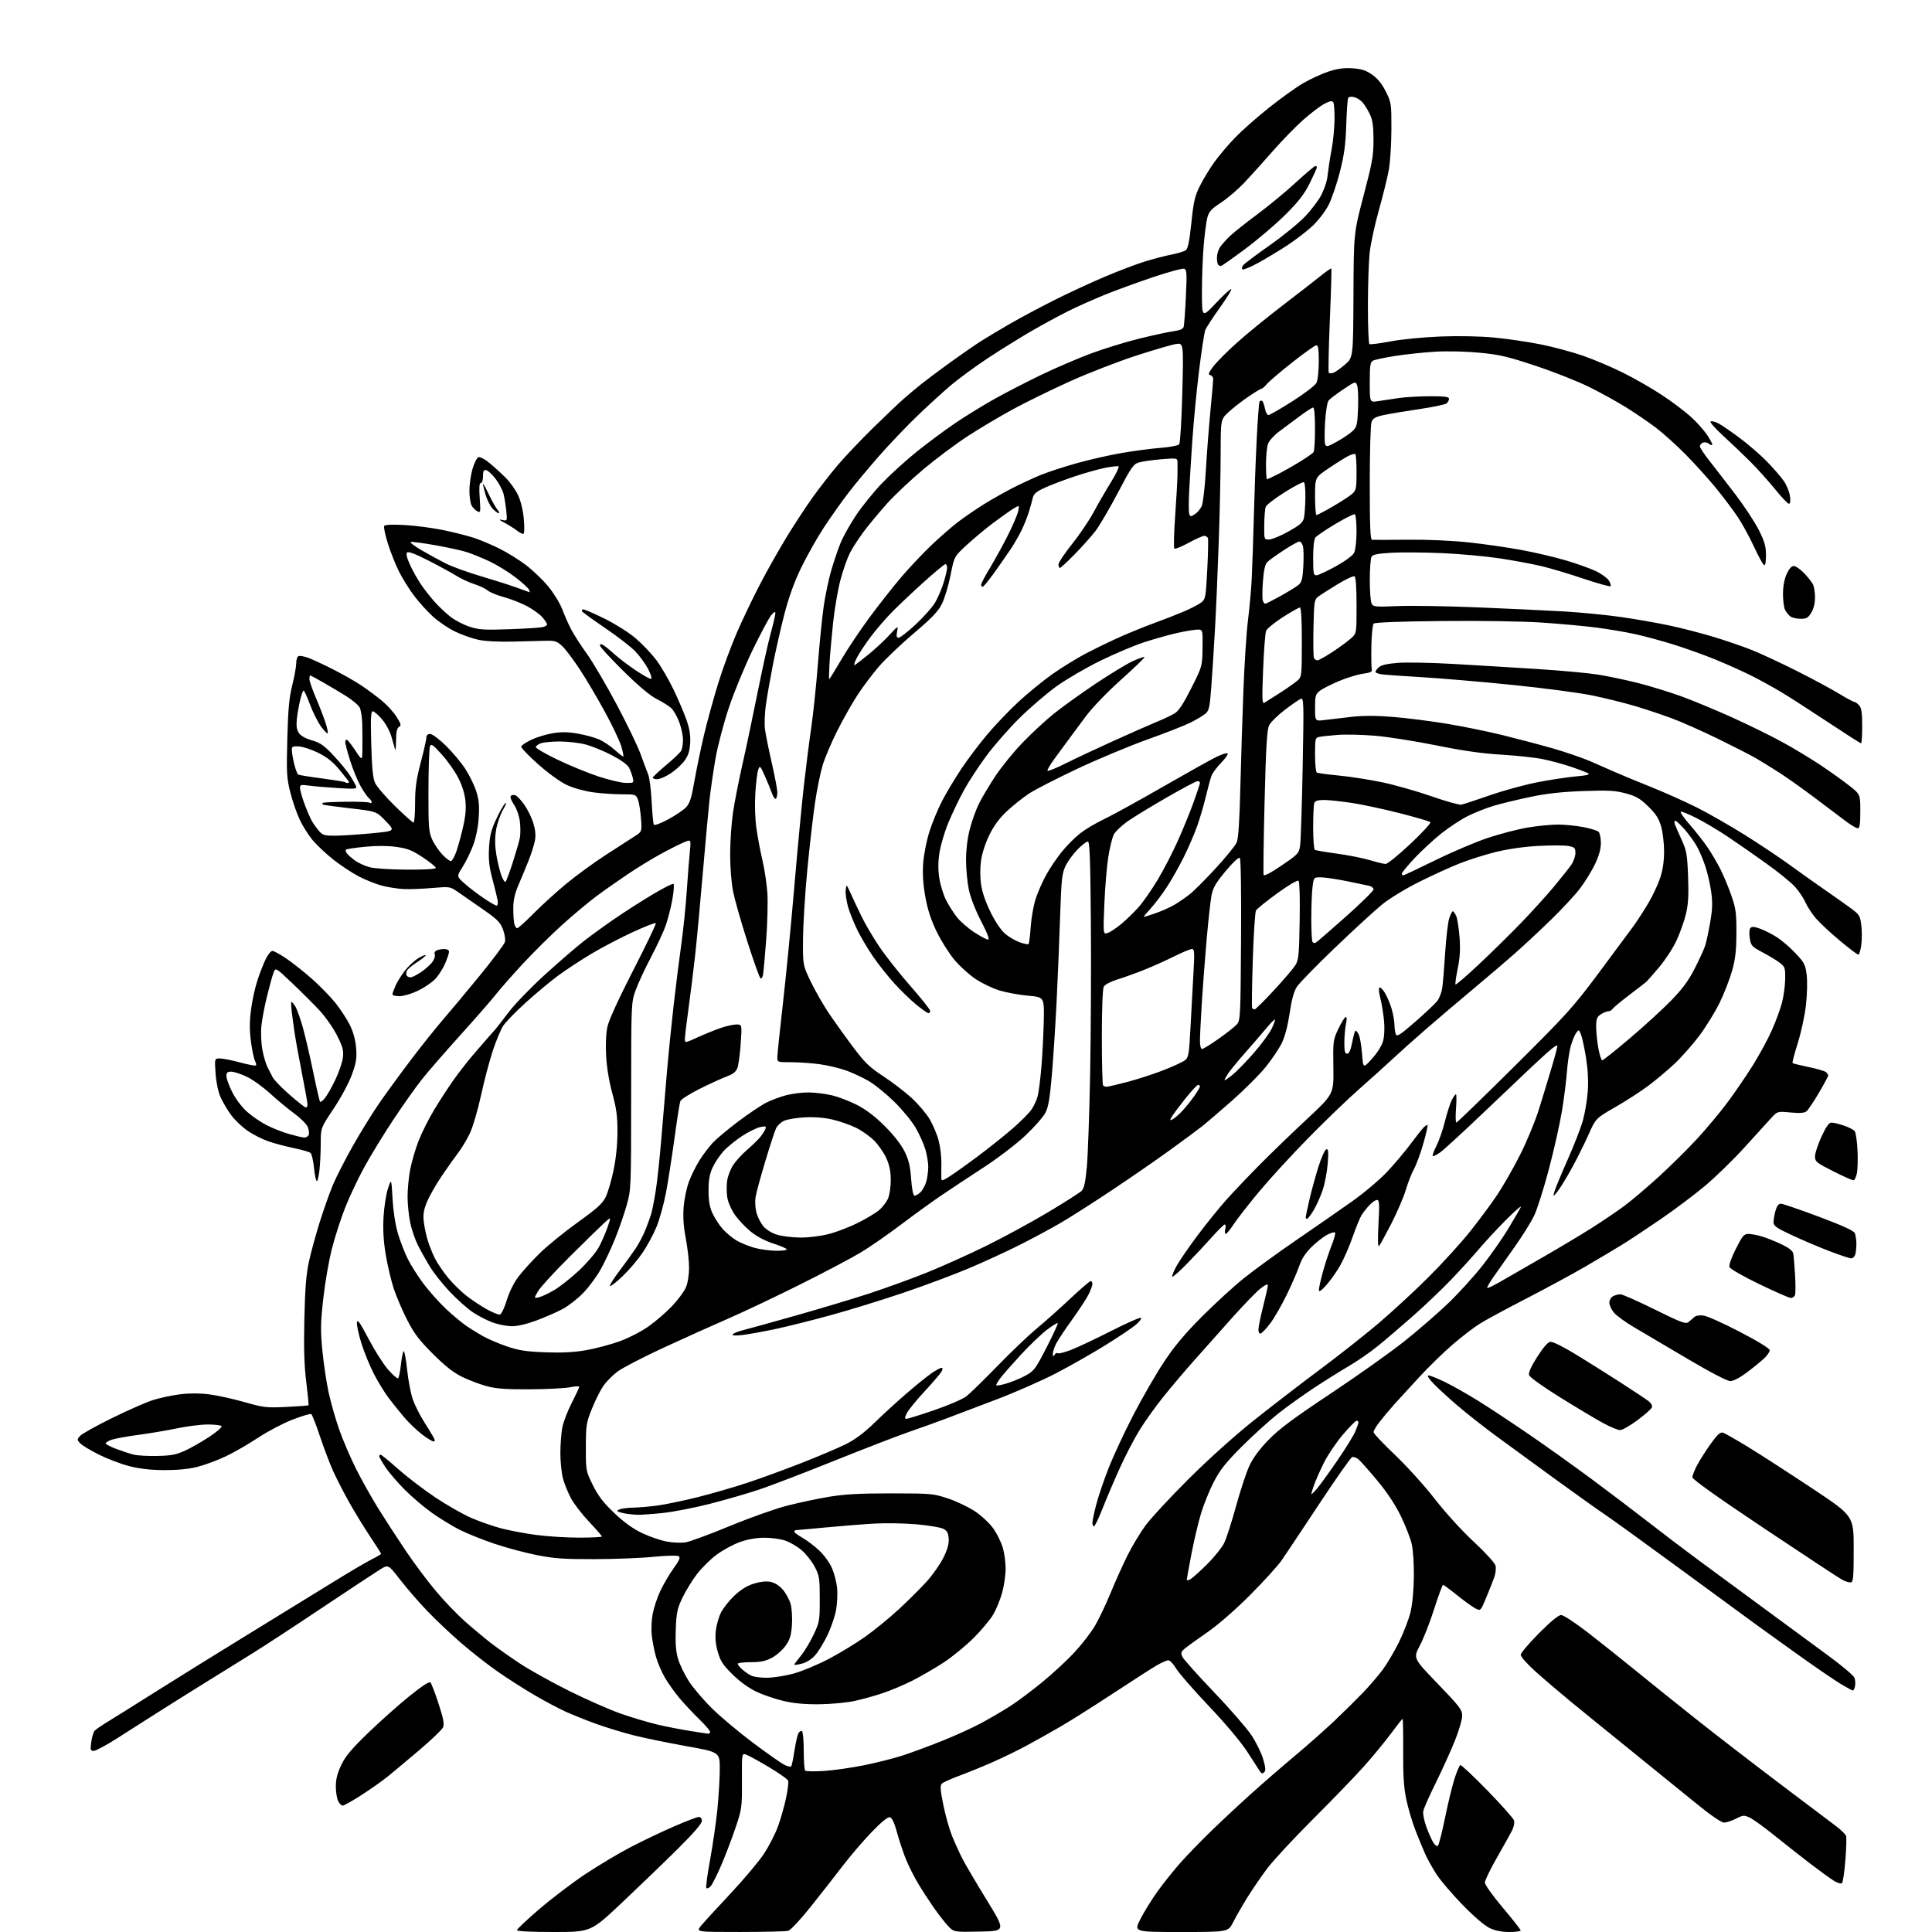 <?xml version="1.0" encoding="UTF-8" standalone="no"?>
<svg 
  version="1.1" 
  xmlns="http://www.w3.org/2000/svg" 
  xmlns:xlink="http://www.w3.org/1999/xlink" 
  xmlns:svg="http://www.w3.org/2000/svg"
  xmlns:rdf="http://www.w3.org/1999/02/22-rdf-syntax-ns#"
  xmlns:cc="http://creativecommons.org/ns#"
  xmlns:dc="http://purl.org/dc/elements/1.1/"
  viewBox="0 0 1024 1024"
  width="1024"
  height="1024"
>
<style>svg {background-color: white; }</style>"
<path stroke="none" fill="black" fill-rule="evenodd" d="M293.58,1024.00C281.36,1024.00 274.00,1023.63 274.00,1023.01C274.00,1022.47 279.29,1017.49 285.75,1011.94C292.21,1006.39 303.12,998.09 310.00,993.49C316.88,988.90 327.68,982.44 334.00,979.14C340.32,975.84 350.76,970.86 357.19,968.07C363.62,965.28 369.59,963.00 370.44,963.00C371.37,963.00 372.00,963.87 372.00,965.14C372.00,966.56 367.68,971.56 359.25,979.92C352.24,986.87 339.00,999.63 329.83,1008.28C313.17,1024.00 313.17,1024.00 293.58,1024.00zM392.15,1023.99C368.81,1024.00 368.81,1024.00 371.65,1020.59C373.22,1018.71 380.30,1010.98 387.39,1003.41C394.47,995.84 402.39,986.40 404.98,982.44C407.57,978.47 410.84,972.11 412.26,968.29C413.67,964.48 415.61,957.72 416.56,953.28C417.51,948.84 418.05,944.57 417.75,943.79C417.45,943.01 412.93,939.82 407.70,936.70C402.47,933.58 397.07,930.60 395.68,930.07C393.17,929.11 393.17,929.11 393.24,943.81C393.31,958.09 393.21,958.79 389.76,969.00C387.81,974.77 384.38,983.74 382.14,988.93C379.90,994.11 377.39,999.04 376.56,999.87C375.73,1000.70 374.75,1001.08 374.38,1000.72C374.02,1000.35 374.90,993.63 376.35,985.78C377.79,977.92 379.54,965.88 380.23,959.00C380.92,952.12 381.49,942.49 381.50,937.58C381.50,928.66 381.50,928.66 363.50,925.45C353.60,923.68 340.89,921.05 335.25,919.60C329.62,918.15 320.84,915.46 315.75,913.61C310.66,911.77 303.48,908.88 299.78,907.21C296.09,905.53 288.66,901.58 283.28,898.44C277.90,895.29 269.24,889.77 264.04,886.16C258.84,882.56 250.06,875.71 244.54,870.93C239.02,866.16 230.89,858.49 226.48,853.88C222.06,849.27 215.61,841.83 212.13,837.34C205.81,829.17 205.81,829.17 201.48,831.84C199.11,833.30 185.31,842.41 170.83,852.08C156.35,861.76 139.78,872.61 134.00,876.19C128.22,879.78 116.97,886.76 109.00,891.70C101.03,896.64 89.55,903.84 83.50,907.69C77.45,911.54 67.80,917.68 62.07,921.34C56.33,925.00 50.75,928.00 49.68,928.00C47.93,928.00 47.80,927.51 48.37,923.35C48.72,920.79 49.47,918.13 50.05,917.44C50.63,916.74 53.67,914.63 56.80,912.73C59.94,910.84 71.72,903.46 83.00,896.34C94.28,889.22 116.78,875.26 133.00,865.32C149.22,855.38 169.05,843.20 177.05,838.24C185.05,833.29 193.94,828.05 196.80,826.60C199.66,825.15 202.00,823.78 202.00,823.55C202.00,823.32 199.36,819.16 196.13,814.32C192.90,809.47 187.94,801.37 185.10,796.31C182.26,791.26 178.45,783.84 176.62,779.81C174.80,775.79 171.63,767.44 169.57,761.26C167.52,755.08 165.45,749.78 164.96,749.48C164.48,749.18 160.02,750.51 155.05,752.43C150.07,754.35 141.85,758.67 136.78,762.04C131.71,765.40 123.95,769.86 119.53,771.95C115.11,774.05 108.35,776.54 104.50,777.50C99.96,778.63 93.82,779.22 87.00,779.19C79.84,779.15 73.96,778.48 68.50,777.08C64.10,775.95 56.82,773.18 52.33,770.93C47.83,768.67 43.37,765.96 42.42,764.91C40.78,763.10 40.78,762.90 42.48,761.02C43.46,759.94 51.07,755.70 59.38,751.60C67.70,747.51 77.42,743.23 81.00,742.09C84.58,740.94 90.99,739.57 95.25,739.03C100.28,738.39 105.72,738.39 110.75,739.02C115.01,739.55 123.45,741.40 129.50,743.12C139.77,746.04 141.26,746.22 151.84,745.70C158.08,745.40 163.32,745.01 163.50,744.83C163.68,744.65 163.15,739.10 162.33,732.50C161.23,723.74 160.96,714.70 161.32,699.00C161.69,682.73 162.29,675.31 163.78,668.50C164.87,663.55 167.46,654.10 169.54,647.50C171.61,640.90 174.73,632.12 176.46,627.99C178.20,623.86 182.91,614.63 186.94,607.49C190.97,600.34 197.21,590.23 200.82,585.00C204.42,579.77 211.97,569.42 217.59,562.00C223.21,554.58 230.89,544.95 234.65,540.60C238.42,536.26 247.25,525.68 254.27,517.10C261.29,508.52 267.31,500.47 267.64,499.21C267.97,497.95 267.48,494.94 266.56,492.53C265.15,488.82 263.48,487.17 255.77,481.82C250.76,478.34 244.82,474.23 242.58,472.68C238.55,469.89 238.39,469.87 229.00,470.66C223.78,471.11 217.03,471.36 214.00,471.22C210.97,471.07 205.86,470.29 202.62,469.47C199.39,468.65 193.75,466.40 190.07,464.47C186.40,462.54 180.29,458.48 176.48,455.45C172.68,452.42 167.80,447.82 165.64,445.22C163.47,442.62 160.42,437.78 158.86,434.46C157.29,431.14 155.05,424.64 153.88,420.01C151.95,412.38 151.81,409.75 152.28,391.55C152.70,375.82 153.26,369.71 154.90,363.19C156.06,358.61 157.00,353.36 157.00,351.52C157.00,349.68 157.56,347.97 158.25,347.73C158.94,347.49 161.08,347.85 163.02,348.52C164.96,349.20 170.81,351.89 176.02,354.51C181.23,357.13 188.20,361.08 191.50,363.30C194.80,365.52 199.72,369.16 202.42,371.40C205.13,373.64 208.62,377.49 210.18,379.94C212.58,383.73 212.78,384.54 211.51,385.26C210.43,385.86 209.98,387.88 209.92,392.30C209.88,395.71 209.69,398.05 209.49,397.50C209.30,396.95 208.45,394.01 207.61,390.97C206.69,387.67 204.62,383.74 202.46,381.22C200.47,378.90 198.27,377.00 197.57,377.00C196.57,377.00 196.39,380.70 196.76,394.25C197.11,407.07 197.63,412.40 198.81,415.00C199.69,416.93 204.44,422.44 209.37,427.25C214.30,432.06 218.71,436.00 219.17,436.00C219.63,436.00 220.00,431.39 220.01,425.75C220.01,417.58 220.62,413.19 223.01,404.12C224.65,397.85 226.00,391.89 226.00,390.87C226.00,389.67 226.71,389.00 227.99,389.00C229.09,389.00 232.85,391.81 236.35,395.25C239.86,398.69 244.51,404.26 246.69,407.64C248.87,411.02 251.47,416.36 252.46,419.52C253.84,423.90 254.14,427.17 253.73,433.38C253.41,438.32 252.26,444.05 250.79,448.00C249.46,451.57 246.94,456.75 245.18,459.50C241.99,464.50 241.99,464.50 246.24,468.29C248.58,470.38 253.14,473.87 256.36,476.04C259.59,478.22 262.68,480.00 263.23,480.00C263.78,480.00 264.01,478.76 263.76,477.25C263.50,475.74 262.27,470.70 261.03,466.06C259.28,459.55 258.87,455.79 259.19,449.56C259.53,443.10 260.28,440.05 262.96,434.25C264.79,430.26 266.98,426.44 267.82,425.75C268.66,425.06 268.13,426.60 266.64,429.16C265.14,431.72 263.48,436.57 262.93,439.93C262.26,444.10 262.29,448.18 263.03,452.77C263.63,456.47 264.82,461.45 265.67,463.83C266.53,466.22 267.57,467.79 267.99,467.33C268.41,466.88 270.13,462.23 271.81,457.00C273.49,451.77 275.16,445.99 275.53,444.15C275.90,442.30 275.90,438.38 275.54,435.44C275.14,432.29 273.84,428.57 272.37,426.40C270.90,424.24 270.24,422.36 270.77,421.83C271.26,421.34 272.36,421.20 273.20,421.53C274.05,421.85 276.11,424.02 277.78,426.35C279.45,428.67 281.59,432.93 282.53,435.82C283.68,439.33 284.03,442.40 283.59,445.16C283.23,447.42 281.64,452.47 280.06,456.39C278.49,460.30 276.04,466.20 274.62,469.50C272.82,473.71 272.04,477.29 272.04,481.50C272.03,484.80 272.30,488.51 272.63,489.75C272.96,490.99 273.64,492.00 274.13,492.00C274.63,492.00 278.52,488.49 282.77,484.20C287.02,479.92 294.77,472.86 300.00,468.52C305.23,464.19 314.68,457.28 321.00,453.18C327.32,449.07 334.25,444.61 336.39,443.25C340.27,440.79 340.27,440.79 339.72,433.65C339.42,429.72 338.69,425.26 338.11,423.75C337.08,421.09 336.80,421.00 329.60,421.00C325.50,421.00 318.62,420.52 314.32,419.94C309.84,419.33 303.94,417.69 300.50,416.09C296.98,414.45 290.65,409.88 285.20,405.05C280.09,400.51 276.06,396.28 276.25,395.65C276.44,395.02 278.82,393.43 281.54,392.12C284.26,390.81 289.30,389.26 292.74,388.67C297.40,387.87 300.83,387.91 306.16,388.82C310.10,389.50 315.22,390.89 317.53,391.91C319.85,392.94 323.54,395.40 325.74,397.39C327.94,399.37 330.00,401.00 330.32,401.00C330.63,401.00 330.20,398.64 329.35,395.75C328.50,392.86 324.63,384.65 320.73,377.50C316.84,370.35 310.86,360.23 307.44,355.00C304.02,349.77 299.79,344.15 298.04,342.50C295.31,339.91 294.15,339.52 289.68,339.61C286.83,339.67 278.88,339.87 272.00,340.05C264.34,340.25 257.18,339.88 253.50,339.09C250.20,338.39 244.62,336.41 241.10,334.69C237.58,332.98 232.30,329.39 229.38,326.72C226.45,324.04 221.97,319.07 219.42,315.68C216.86,312.28 213.30,306.58 211.51,303.00C209.71,299.43 207.05,292.75 205.61,288.17C204.16,283.59 203.28,279.36 203.63,278.78C204.06,278.10 207.81,277.92 214.39,278.27C219.95,278.57 229.21,279.78 234.97,280.97C240.73,282.16 248.14,284.04 251.44,285.15C254.73,286.26 260.66,288.76 264.61,290.72C268.56,292.67 274.82,296.53 278.51,299.30C282.21,302.07 287.62,307.23 290.54,310.77C293.46,314.31 296.81,319.75 297.97,322.86C299.13,325.96 301.25,330.75 302.68,333.50C304.10,336.25 307.86,342.10 311.03,346.50C314.20,350.90 321.33,363.02 326.87,373.44C332.41,383.86 338.15,395.79 339.62,399.94C341.10,404.10 342.87,408.85 343.56,410.50C344.25,412.15 345.07,418.59 345.39,424.81C345.70,431.04 346.23,436.56 346.56,437.09C346.89,437.64 350.19,436.42 354.11,434.30C357.93,432.24 362.19,429.36 363.58,427.92C365.61,425.80 366.48,423.09 368.08,413.90C369.17,407.63 371.46,396.65 373.15,389.50C374.85,382.35 378.21,370.11 380.62,362.29C383.02,354.48 387.50,342.33 390.56,335.29C393.62,328.26 399.17,316.65 402.91,309.50C406.64,302.35 412.99,291.10 417.03,284.50C421.06,277.90 427.26,268.45 430.80,263.50C434.35,258.55 440.31,250.90 444.04,246.50C447.77,242.10 456.15,233.28 462.66,226.89C469.17,220.51 476.52,213.51 479.00,211.35C481.48,209.18 485.75,205.61 488.50,203.40C491.25,201.20 498.23,195.99 504.00,191.83C509.77,187.67 516.98,182.69 520.00,180.77C523.02,178.85 530.00,174.68 535.50,171.51C541.00,168.34 551.58,162.70 559.00,158.97C566.42,155.25 578.35,149.73 585.50,146.70C592.65,143.67 602.10,140.07 606.50,138.70C610.90,137.32 617.30,135.64 620.73,134.97C624.16,134.30 627.66,133.24 628.51,132.62C629.62,131.80 630.44,127.78 631.45,118.09C632.67,106.47 633.30,103.81 636.18,98.13C638.01,94.52 641.49,88.85 643.92,85.53C646.35,82.21 651.08,76.64 654.42,73.15C657.76,69.65 665.67,62.63 672.00,57.55C678.33,52.47 686.65,46.47 690.50,44.22C694.35,41.98 700.42,39.16 704.00,37.97C708.75,36.39 712.18,35.91 716.73,36.20C721.60,36.51 723.89,37.24 727.23,39.55C730.17,41.58 732.44,44.37 734.50,48.50C737.41,54.32 737.50,54.92 737.47,68.50C737.46,76.20 736.84,85.88 736.10,90.00C735.36,94.12 732.98,103.80 730.80,111.50C728.63,119.20 726.44,129.32 725.94,134.00C725.44,138.68 725.03,151.36 725.02,162.19C725.01,173.02 725.37,182.11 725.83,182.39C726.28,182.67 731.35,182.02 737.08,180.94C742.95,179.83 754.49,178.70 763.50,178.35C773.20,177.98 784.42,178.20 792.00,178.92C798.88,179.58 809.93,181.19 816.56,182.52C823.19,183.85 833.32,186.57 839.06,188.56C844.80,190.56 854.40,194.63 860.39,197.62C866.39,200.60 875.61,205.90 880.89,209.40C886.18,212.89 893.04,218.05 896.15,220.87C899.26,223.68 903.19,228.09 904.90,230.66C906.60,233.23 907.78,235.55 907.52,235.81C907.26,236.07 906.42,235.76 905.65,235.13C904.88,234.49 903.52,234.25 902.63,234.59C901.73,234.93 901.00,235.82 901.00,236.55C901.00,237.29 903.24,240.72 905.99,244.19C908.73,247.66 914.89,255.63 919.68,261.90C924.46,268.17 930.09,276.71 932.19,280.88C935.30,287.07 936.00,289.53 936.00,294.29C936.00,298.22 935.65,299.90 934.92,299.45C934.32,299.08 931.89,294.60 929.52,289.49C927.15,284.37 923.28,277.34 920.93,273.85C918.58,270.36 913.55,263.68 909.76,259.00C905.97,254.32 898.74,246.30 893.69,241.16C888.63,236.03 881.35,229.46 877.50,226.56C873.65,223.67 866.68,218.91 862.00,215.99C857.33,213.07 848.55,208.21 842.50,205.21C836.45,202.20 823.62,197.12 814.00,193.92C798.96,188.93 794.74,187.94 784.00,186.93C776.71,186.24 766.92,186.03 760.50,186.42C754.45,186.79 745.00,187.79 739.50,188.65C734.00,189.51 728.71,190.63 727.75,191.14C726.25,191.94 726.00,193.60 726.00,202.67C726.00,213.27 726.00,213.27 730.25,212.64C732.59,212.30 737.42,211.57 741.00,211.03C744.58,210.48 752.11,210.03 757.75,210.02C765.80,210.00 768.00,210.30 768.00,211.38C768.00,212.14 767.42,213.24 766.71,213.82C766.01,214.41 759.37,215.79 751.96,216.88C744.56,217.98 736.11,219.39 733.19,220.03C729.02,220.94 727.68,221.72 726.94,223.66C726.42,225.02 726.00,239.60 726.00,256.07C726.00,279.28 726.28,286.03 727.25,286.12C727.94,286.18 736.38,286.15 746.00,286.05C756.43,285.95 769.49,286.52 778.34,287.47C786.51,288.34 799.11,290.15 806.34,291.49C813.58,292.83 824.21,295.32 829.97,297.04C835.73,298.75 842.83,301.28 845.76,302.66C848.68,304.05 851.79,306.28 852.67,307.62C853.55,308.96 853.99,310.35 853.64,310.70C853.29,311.04 846.82,309.24 839.25,306.70C831.69,304.15 821.64,301.15 816.93,300.04C812.22,298.92 802.39,297.09 795.09,295.98C787.79,294.86 774.09,293.60 764.66,293.18C755.22,292.77 743.10,292.67 737.71,292.96C730.54,293.36 727.67,293.90 726.98,295.00C726.46,295.82 726.02,301.37 726.02,307.32C726.01,313.26 726.44,318.95 726.98,319.96C727.87,321.63 729.05,321.74 740.70,321.24C747.71,320.94 766.73,321.24 782.97,321.91C799.21,322.57 819.92,323.55 829.00,324.08C838.08,324.61 851.80,325.96 859.50,327.08C867.20,328.19 878.67,330.21 885.00,331.56C891.33,332.91 901.81,335.62 908.30,337.58C914.78,339.54 924.01,342.71 928.80,344.64C933.58,346.57 944.16,351.50 952.31,355.60C960.46,359.70 970.44,365.07 974.49,367.53C978.54,369.99 982.27,372.00 982.78,372.00C983.28,372.00 984.43,372.82 985.35,373.83C986.63,375.25 987.00,377.70 987.00,384.83C987.00,389.87 986.73,394.00 986.41,394.00C986.09,394.00 978.10,388.88 968.66,382.63C959.22,376.38 948.11,369.23 943.96,366.75C939.81,364.26 932.68,360.35 928.12,358.06C923.56,355.77 915.03,351.94 909.16,349.55C903.30,347.16 893.33,343.59 887.00,341.61C880.67,339.64 871.45,337.13 866.50,336.06C861.55,334.98 852.33,333.43 846.00,332.61C839.67,331.80 826.62,330.60 817.00,329.96C806.91,329.29 784.60,328.95 764.30,329.15C741.92,329.37 728.72,329.88 728.07,330.53C727.50,331.10 726.95,336.50 726.85,342.53C726.75,348.56 726.86,354.15 727.08,354.96C727.39,356.03 726.21,356.58 722.50,357.07C719.75,357.43 714.03,359.17 709.78,360.94C705.54,362.71 700.93,365.06 699.53,366.15C697.25,367.95 697.00,368.84 697.00,375.21C697.00,382.28 697.00,382.28 702.25,381.60C705.14,381.23 711.55,380.48 716.50,379.93C722.64,379.25 729.63,379.27 738.50,380.00C745.65,380.59 758.33,382.19 766.69,383.57C775.04,384.94 788.31,387.65 796.19,389.58C804.06,391.51 816.06,394.68 822.85,396.62C829.64,398.57 838.64,401.64 842.85,403.46C847.06,405.27 852.98,407.86 856.00,409.22C859.02,410.58 867.57,414.12 874.99,417.09C882.41,420.07 893.44,425.00 899.49,428.05C905.55,431.10 916.89,437.59 924.70,442.48C932.51,447.37 943.09,454.42 948.20,458.14C953.32,461.87 961.55,467.73 966.50,471.15C971.45,474.58 977.83,479.08 980.68,481.17C985.54,484.73 985.89,485.28 986.53,490.39C986.90,493.39 986.90,498.12 986.51,500.92C986.13,503.71 985.42,506.00 984.94,506.00C984.47,506.00 980.10,502.69 975.24,498.65C970.38,494.60 964.69,489.32 962.60,486.90C960.50,484.48 957.96,480.62 956.96,478.33C955.96,476.04 953.45,472.29 951.39,470.01C949.33,467.73 942.44,462.14 936.07,457.59C929.71,453.04 920.44,446.60 915.48,443.28C910.51,439.97 903.16,435.60 899.14,433.57C895.12,431.55 891.40,430.03 890.87,430.21C890.33,430.39 892.44,433.45 895.55,437.02C898.66,440.58 902.90,445.98 904.96,449.00C907.03,452.02 910.13,457.29 911.86,460.71C913.58,464.12 916.20,470.42 917.68,474.71C920.04,481.53 920.37,484.00 920.33,494.50C920.30,503.79 919.79,508.31 918.05,514.50C916.82,518.90 913.84,526.55 911.43,531.50C909.01,536.45 904.13,544.36 900.58,549.07C897.03,553.79 891.15,560.44 887.51,563.84C883.87,567.25 877.65,572.47 873.69,575.44C869.74,578.41 861.84,583.51 856.15,586.78C845.79,592.73 845.79,592.73 841.87,601.55C839.71,606.40 835.66,614.50 832.88,619.54C830.09,624.58 826.75,630.00 825.44,631.60C823.07,634.50 823.07,634.50 823.91,631.50C824.36,629.85 827.51,622.25 830.91,614.60C834.30,606.96 837.94,597.60 838.99,593.79C840.04,589.99 841.19,583.20 841.53,578.69C841.94,573.36 841.64,567.18 840.67,561.00C839.85,555.77 838.66,550.15 838.02,548.50C836.88,545.58 836.81,545.55 835.38,547.50C834.57,548.60 833.29,551.75 832.52,554.50C831.76,557.25 830.85,563.33 830.51,568.00C830.17,572.67 828.99,581.97 827.90,588.65C826.81,595.34 823.69,609.29 820.95,619.65C818.22,630.02 814.66,641.20 813.05,644.51C811.43,647.81 806.94,655.01 803.06,660.51C799.18,666.00 794.16,673.12 791.91,676.33C789.66,679.53 788.02,682.36 788.27,682.60C788.52,682.85 791.37,681.53 794.61,679.67C797.85,677.82 808.02,671.96 817.22,666.66C826.42,661.36 838.34,654.23 843.72,650.81C849.10,647.39 856.65,642.29 860.50,639.47C864.35,636.66 872.70,629.60 879.06,623.80C885.42,617.99 894.64,608.87 899.56,603.54C904.48,598.20 911.69,589.55 915.60,584.31C919.50,579.07 925.55,570.22 929.04,564.64C932.53,559.06 937.08,550.67 939.14,546.00C941.21,541.33 943.61,534.80 944.48,531.50C945.34,528.20 946.11,522.61 946.18,519.08C946.29,513.22 946.06,512.46 943.60,510.49C942.11,509.31 938.00,506.80 934.47,504.92C928.40,501.68 928.02,501.27 927.40,497.17C927.01,494.54 927.17,492.43 927.83,491.77C928.60,491.00 930.17,491.18 933.34,492.39C935.78,493.32 939.79,495.41 942.24,497.04C944.69,498.66 948.98,502.40 951.76,505.34C956.28,510.12 956.90,511.32 957.57,516.59C957.99,519.91 957.84,526.89 957.22,532.52C956.60,538.08 954.67,547.09 952.88,552.76C951.10,558.38 949.85,563.19 950.10,563.44C950.35,563.69 954.14,564.63 958.53,565.54C962.91,566.44 967.06,567.64 967.75,568.21C968.44,568.78 969.00,569.60 969.00,570.03C969.00,570.46 966.76,574.61 964.03,579.26C961.29,583.91 958.36,588.29 957.50,589.00C956.39,589.92 954.01,590.10 948.99,589.64C942.03,588.99 942.03,588.99 938.63,592.74C936.77,594.81 930.38,601.83 924.45,608.34C918.51,614.86 909.12,623.99 903.58,628.64C898.03,633.29 887.44,641.23 880.04,646.29C872.64,651.36 863.42,657.46 859.54,659.85C855.67,662.24 846.88,667.46 840.00,671.46C833.12,675.45 818.95,683.12 808.50,688.50C798.05,693.89 787.02,699.86 784.00,701.79C780.98,703.72 774.67,708.57 770.00,712.58C765.33,716.58 757.42,724.28 752.43,729.68C747.43,735.08 741.34,741.75 738.87,744.50C736.41,747.25 732.95,751.36 731.20,753.64C729.44,755.92 728.00,758.36 728.00,759.06C728.00,759.76 733.10,765.18 739.34,771.10C745.58,777.03 755.06,787.51 760.41,794.40C766.01,801.63 774.77,811.25 781.08,817.12C787.24,822.84 792.31,828.41 792.67,829.81C793.01,831.18 792.72,833.92 792.02,835.90C791.32,837.88 789.40,842.75 787.75,846.71C784.75,853.92 784.75,853.92 781.98,852.49C780.45,851.70 776.12,848.57 772.35,845.54C768.58,842.51 765.21,840.02 764.86,840.01C764.50,840.01 762.38,845.75 760.15,852.77C757.92,859.79 754.49,868.54 752.54,872.21C749.00,878.89 749.00,878.89 762.00,892.39C773.68,904.51 775.00,906.24 775.00,909.42C775.00,911.37 773.23,917.36 771.07,922.73C768.91,928.10 764.38,938.07 761.02,944.88C757.65,951.69 754.66,958.45 754.37,959.89C754.07,961.38 754.81,965.10 756.08,968.51C757.30,971.80 758.98,975.54 759.80,976.80C760.66,978.12 761.67,978.73 762.17,978.23C762.65,977.75 764.38,970.90 766.00,963.01C767.62,955.11 769.90,945.81 771.05,942.34C772.21,938.86 773.52,935.80 773.96,935.52C774.40,935.25 780.85,941.28 788.29,948.93C795.73,956.57 802.10,963.74 802.46,964.86C802.82,966.02 802.38,968.32 801.42,970.20C800.50,972.02 796.87,978.51 793.37,984.64C789.87,990.77 787.00,996.70 787.00,997.81C787.00,998.93 791.27,1004.91 796.50,1011.10C801.73,1017.30 806.00,1022.73 806.00,1023.18C806.00,1023.63 803.30,1024.00 799.99,1024.00C796.00,1024.00 792.50,1023.31 789.58,1021.93C786.90,1020.67 781.24,1015.82 775.14,1009.55C769.63,1003.88 763.40,996.58 761.31,993.33C759.21,990.08 756.51,985.18 755.29,982.46C754.08,979.73 751.76,974.09 750.14,969.93C748.53,965.77 746.40,958.57 745.41,953.93C744.04,947.53 743.64,941.36 743.71,928.25C743.76,918.76 743.63,911.00 743.41,911.00C743.19,911.00 740.44,914.49 737.29,918.75C734.15,923.01 727.77,930.77 723.11,936.00C718.45,941.23 706.28,953.84 696.07,964.03C685.86,974.22 674.91,986.01 671.73,990.23C668.56,994.44 663.79,1001.41 661.12,1005.70C658.46,1010.00 655.09,1015.87 653.62,1018.76C650.97,1024.00 650.97,1024.00 625.97,1024.00C600.97,1024.00 600.97,1024.00 604.38,1017.25C606.25,1013.54 610.36,1006.90 613.51,1002.50C616.66,998.10 622.22,991.15 625.87,987.06C629.52,982.97 637.00,975.27 642.50,969.95C648.00,964.63 657.45,955.83 663.50,950.39C669.56,944.95 679.89,936.00 686.46,930.50C693.04,925.00 702.44,916.67 707.36,912.00C712.28,907.33 719.03,900.66 722.37,897.19C725.71,893.71 730.36,888.31 732.70,885.19C735.04,882.06 738.97,875.43 741.44,870.46C743.91,865.48 746.68,858.28 747.60,854.46C748.62,850.19 749.31,842.86 749.38,835.50C749.45,828.47 748.95,821.22 748.16,818.00C747.43,814.98 744.83,808.40 742.39,803.39C739.55,797.57 735.13,790.90 730.13,784.89C725.83,779.73 721.36,774.66 720.19,773.63C719.03,772.60 717.44,772.00 716.66,772.30C715.88,772.60 708.02,783.79 699.18,797.17C690.34,810.55 681.40,823.97 679.31,826.98C677.21,829.99 669.65,838.32 662.50,845.48C654.77,853.22 645.69,861.14 640.11,865.00C634.94,868.58 629.56,872.46 628.14,873.63C625.92,875.47 625.72,876.09 626.68,878.13C627.30,879.43 634.77,887.80 643.30,896.72C651.83,905.64 660.83,915.99 663.31,919.72C665.78,923.45 668.57,929.13 669.50,932.35C670.82,936.90 670.93,938.46 670.00,939.35C669.08,940.22 668.52,940.05 667.65,938.64C667.02,937.62 663.96,932.89 660.86,928.14C657.54,923.06 649.17,913.14 640.54,904.06C632.47,895.57 624.73,886.68 623.34,884.31C621.95,881.94 620.10,880.00 619.24,880.00C618.38,880.00 615.61,881.21 613.09,882.68C610.56,884.15 600.17,890.83 590.00,897.52C579.83,904.20 567.23,912.15 562.00,915.18C556.77,918.22 548.67,922.76 544.00,925.27C539.33,927.79 531.23,931.73 526.00,934.03C520.77,936.33 512.90,939.54 508.50,941.16C504.10,942.78 499.93,944.67 499.23,945.36C498.21,946.37 498.35,948.53 499.97,956.59C501.07,962.08 503.15,969.47 504.58,973.02C506.02,976.56 508.46,981.94 510.01,984.98C511.55,988.02 517.38,997.92 522.95,1007.00C533.09,1023.50 533.09,1023.50 519.31,1023.78C505.53,1024.06 505.53,1024.06 502.47,1020.78C500.79,1018.98 497.36,1014.58 494.86,1011.00C492.37,1007.42 488.64,1001.69 486.60,998.26C484.55,994.83 481.71,989.21 480.29,985.76C478.88,982.32 476.72,975.90 475.51,971.50C473.96,965.88 472.79,963.40 471.59,963.16C470.50,962.95 466.97,965.86 461.88,971.16C457.49,975.75 450.65,983.73 446.69,988.91C442.74,994.08 435.11,1003.82 429.75,1010.54C424.21,1017.48 419.03,1023.03 417.75,1023.37C416.51,1023.70 404.99,1023.98 392.15,1023.99zM976.32,998.08C975.83,998.57 973.98,998.06 972.08,996.90C970.22,995.77 964.39,991.53 959.10,987.48C953.82,983.43 945.28,976.70 940.12,972.54C934.96,968.38 929.27,964.27 927.46,963.42C924.41,961.97 923.92,962.00 920.13,963.93C917.90,965.07 915.04,966.00 913.76,966.00C912.30,966.00 906.64,962.08 898.47,955.42C891.34,949.61 875.83,937.02 864.00,927.46C852.17,917.90 837.77,906.19 832.00,901.45C826.23,896.70 818.01,889.68 813.75,885.84C809.49,882.00 806.00,878.08 806.00,877.13C806.00,876.18 810.34,871.03 815.64,865.70C821.91,859.38 826.03,856.00 827.44,856.00C828.64,856.00 834.92,860.11 841.56,865.25C848.14,870.34 859.59,879.46 867.01,885.52C874.43,891.57 889.05,903.31 899.50,911.60C909.95,919.88 929.75,935.14 943.49,945.51C957.24,955.87 970.60,965.96 973.19,967.92C975.78,969.89 978.14,972.19 978.45,973.04C978.75,973.89 978.59,979.68 978.09,985.90C977.59,992.12 976.79,997.61 976.32,998.08zM181.63,957.00C180.91,957.00 179.80,955.85 179.16,954.45C178.52,953.05 178.00,949.56 178.00,946.70C178.00,943.05 178.85,939.71 180.86,935.50C183.05,930.88 186.33,926.96 195.10,918.49C201.37,912.44 211.15,903.73 216.83,899.13C223.54,893.70 227.51,891.11 228.14,891.74C228.68,892.28 230.62,897.35 232.46,903.02C235.09,911.12 235.59,913.82 234.78,915.59C234.21,916.82 228.52,922.27 222.13,927.69C215.73,933.11 208.25,939.37 205.50,941.60C202.75,943.83 196.55,948.20 191.72,951.32C186.88,954.45 182.34,957.00 181.63,957.00zM436.74,938.64C441.82,938.32 451.49,936.93 458.24,935.56C464.98,934.18 474.10,931.88 478.50,930.43C482.90,928.99 492.12,925.58 499.00,922.84C505.88,920.11 515.33,915.82 520.00,913.31C524.67,910.80 531.65,906.72 535.50,904.24C539.35,901.76 547.05,895.99 552.62,891.42C558.19,886.84 565.86,879.72 569.67,875.58C573.48,871.45 578.26,865.24 580.30,861.79C582.34,858.34 586.06,850.57 588.55,844.51C591.05,838.45 595.10,829.45 597.55,824.50C600.00,819.55 604.33,812.35 607.16,808.50C610.00,804.65 620.23,793.61 629.91,783.97C640.47,773.44 654.29,761.02 664.50,752.88C673.85,745.43 689.50,733.38 699.27,726.11C709.04,718.84 722.99,707.86 730.27,701.70C737.55,695.55 749.60,684.43 757.05,677.00C764.51,669.58 774.52,658.57 779.31,652.55C784.10,646.53 790.59,637.76 793.72,633.05C796.85,628.35 802.25,618.88 805.72,612.00C809.19,605.12 813.58,594.55 815.48,588.50C817.38,582.45 820.47,572.33 822.35,566.00C824.24,559.67 825.63,554.34 825.44,554.14C825.26,553.94 823.93,554.70 822.50,555.83C821.06,556.95 816.20,561.35 811.69,565.60C807.19,569.84 795.17,581.25 785.00,590.94C774.83,600.64 765.01,609.62 763.19,610.90C761.37,612.17 759.66,612.99 759.38,612.71C759.09,612.43 759.99,609.98 761.37,607.26C762.74,604.55 764.78,598.67 765.89,594.20C767.01,589.72 768.62,584.70 769.48,583.03C770.35,581.36 771.33,580.00 771.67,580.00C772.01,580.00 772.03,583.38 771.72,587.50C771.41,591.62 771.49,595.00 771.89,595.00C772.30,595.00 786.12,581.61 802.60,565.25C830.20,537.85 833.73,533.96 847.13,516.00C855.13,505.27 863.47,494.02 865.67,491.00C867.86,487.98 871.50,482.35 873.76,478.50C876.02,474.65 878.80,468.70 879.93,465.28C881.32,461.11 882.00,456.48 882.00,451.21C882.00,446.90 881.28,440.92 880.41,437.93C879.19,433.79 877.57,431.29 873.59,427.41C869.30,423.23 867.19,422.00 861.71,420.52C856.10,419.00 852.55,418.80 839.27,419.27C828.10,419.66 819.95,420.55 811.34,422.34C804.65,423.73 795.87,425.85 791.84,427.05C787.80,428.25 781.52,430.73 777.89,432.56C774.25,434.39 767.95,438.54 763.89,441.78C759.82,445.02 753.46,450.90 749.75,454.85C746.04,458.80 743.00,462.48 743.00,463.02C743.00,463.56 743.30,464.00 743.66,464.00C744.03,464.00 751.72,460.37 760.75,455.94C769.78,451.50 782.42,446.14 788.83,444.02C795.25,441.90 804.74,439.45 809.93,438.58C815.11,437.71 822.31,437.02 825.93,437.04C829.54,437.06 835.56,437.67 839.30,438.39C843.05,439.11 846.65,440.25 847.30,440.90C847.96,441.56 848.50,444.22 848.49,446.80C848.49,449.98 847.48,453.60 845.39,458.00C843.68,461.57 840.14,467.34 837.52,470.80C834.90,474.27 827.97,481.75 822.12,487.43C816.28,493.11 807.67,501.14 803.00,505.26C798.33,509.39 788.38,517.88 780.89,524.13C773.41,530.38 762.16,539.95 755.89,545.38C749.63,550.82 741.57,558.02 737.98,561.38C734.40,564.75 726.52,571.84 720.48,577.15C714.44,582.45 702.28,594.15 693.46,603.15C684.63,612.14 672.88,624.95 667.34,631.61C661.80,638.27 655.75,646.03 653.90,648.86C652.05,651.69 650.14,654.00 649.66,654.00C649.18,654.00 649.07,652.88 649.41,651.50C649.76,650.12 649.65,649.00 649.16,649.00C648.68,649.00 645.59,652.04 642.29,655.75C638.99,659.46 633.04,665.81 629.08,669.85C625.11,673.90 621.63,676.96 621.34,676.67C621.04,676.38 622.03,673.87 623.54,671.10C625.05,668.34 630.09,660.99 634.74,654.79C639.40,648.58 646.20,640.15 649.86,636.06C653.51,631.97 661.45,623.62 667.50,617.50C673.55,611.38 684.89,600.42 692.71,593.14C706.92,579.90 706.92,579.90 706.71,565.61C706.51,551.67 706.57,551.18 709.43,545.16C711.05,541.77 712.79,539.00 713.30,539.00C713.85,539.00 713.89,540.52 713.39,542.75C712.94,544.81 712.55,549.20 712.53,552.50C712.51,557.18 712.83,558.50 714.00,558.50C715.03,558.50 715.86,556.68 716.65,552.69C717.28,549.49 718.03,546.64 718.32,546.35C718.60,546.06 719.39,546.87 720.07,548.13C720.75,549.40 721.57,554.02 721.90,558.40C722.50,566.36 722.50,566.36 727.24,561.09C730.05,557.96 732.43,554.13 733.09,551.66C733.76,549.17 733.94,544.80 733.54,540.73C733.17,537.00 732.29,531.70 731.58,528.95C730.86,526.20 730.66,523.71 731.12,523.42C731.59,523.14 732.88,524.39 734.00,526.20C735.12,528.02 736.70,531.72 737.52,534.43C738.33,537.14 739.03,540.97 739.07,542.93C739.11,544.89 739.45,547.27 739.82,548.22C740.38,549.64 742.18,548.47 750.10,541.57C755.37,536.97 760.61,532.04 761.73,530.62C762.85,529.19 764.06,526.10 764.41,523.75C764.76,521.41 765.46,512.96 765.97,504.99C766.48,497.02 767.44,488.81 768.11,486.75C768.79,484.69 769.64,483.00 770.01,483.00C770.38,483.00 771.18,484.11 771.80,485.46C772.42,486.82 773.22,491.88 773.59,496.71C774.07,503.15 773.81,507.61 772.61,513.41C771.72,517.76 771.20,521.53 771.46,521.80C771.73,522.06 777.24,517.31 783.72,511.25C790.20,505.18 800.23,495.33 806.00,489.36C811.77,483.39 819.68,474.68 823.57,470.00C827.46,465.32 831.62,460.08 832.82,458.35C834.02,456.61 835.00,453.82 835.00,452.14C835.00,449.42 834.60,449.02 831.32,448.40C829.30,448.02 822.21,447.99 815.57,448.34C808.02,448.73 799.58,449.92 793.03,451.52C787.27,452.93 778.49,455.69 773.53,457.67C768.56,459.65 758.85,464.09 751.94,467.55C744.78,471.12 736.40,476.26 732.44,479.48C728.62,482.59 717.47,492.83 707.65,502.24C697.83,511.65 688.74,520.96 687.45,522.92C685.79,525.45 684.64,529.58 683.54,537.00C682.55,543.66 681.03,549.45 679.38,552.83C677.95,555.76 674.14,561.43 670.93,565.43C667.71,569.43 659.78,577.38 653.29,583.11C646.81,588.83 639.48,595.11 637.00,597.06C634.52,599.01 626.88,604.67 620.00,609.65C613.12,614.63 599.40,624.11 589.50,630.71C579.60,637.32 567.23,645.21 562.00,648.25C556.77,651.29 547.05,656.52 540.39,659.87C533.73,663.22 521.80,668.71 513.89,672.07C505.98,675.44 490.27,681.31 479.00,685.13C467.73,688.95 450.40,694.30 440.50,697.02C430.60,699.75 417.32,703.07 411.00,704.41C404.68,705.75 396.85,707.17 393.61,707.56C389.72,708.02 387.93,707.92 388.34,707.26C388.69,706.70 391.11,705.71 393.73,705.05C396.35,704.40 408.85,700.93 421.50,697.35C434.15,693.77 451.48,688.58 460.00,685.81C468.52,683.04 482.25,678.08 490.50,674.79C498.75,671.49 513.15,665.04 522.50,660.44C531.85,655.84 546.70,647.77 555.50,642.51C564.30,637.25 572.30,632.15 573.27,631.17C574.59,629.85 575.30,626.63 576.05,618.45C576.61,612.43 577.39,590.17 577.80,569.00C578.20,547.83 578.38,511.49 578.18,488.25C577.91,455.14 577.56,446.00 576.57,446.00C575.88,446.00 573.44,447.89 571.14,450.21C568.85,452.53 566.00,456.44 564.80,458.90C562.86,462.93 562.55,465.76 561.86,486.44C561.44,499.12 560.60,519.40 559.99,531.50C559.38,543.60 558.27,560.77 557.52,569.65C556.48,581.82 555.65,586.76 554.14,589.72C553.04,591.89 548.30,597.28 543.62,601.72C538.77,606.31 529.25,613.59 521.52,618.64C514.04,623.51 503.94,630.20 499.06,633.50C494.18,636.80 484.53,643.77 477.63,649.00C470.72,654.23 461.12,660.89 456.29,663.80C451.45,666.72 436.93,674.39 424.00,680.84C411.07,687.30 393.98,695.41 386.00,698.87C378.02,702.33 362.60,709.27 351.72,714.30C340.85,719.33 329.84,725.04 327.26,726.98C324.69,728.93 321.34,732.32 319.81,734.51C318.29,736.71 315.58,742.10 313.80,746.50C310.74,754.04 310.55,755.23 310.52,767.05C310.50,779.55 310.52,779.63 314.23,787.16C317.08,792.92 319.78,796.43 325.59,801.96C330.77,806.88 335.51,810.29 340.36,812.59C344.29,814.45 350.13,816.47 353.36,817.06C356.58,817.65 361.08,817.84 363.36,817.48C365.63,817.12 376.09,813.26 386.60,808.91C397.10,804.56 410.82,799.68 417.10,798.06C423.37,796.45 433.45,794.31 439.50,793.31C447.81,791.94 455.89,791.51 472.50,791.52C493.85,791.55 494.74,791.63 502.75,794.32C507.29,795.84 513.77,798.98 517.15,801.30C520.54,803.62 524.81,807.69 526.64,810.35C528.48,813.01 530.66,817.48 531.49,820.27C532.32,823.07 533.00,828.10 533.00,831.45C533.00,834.80 532.18,840.51 531.17,844.14C530.16,847.78 528.06,852.94 526.50,855.62C524.95,858.31 520.26,863.93 516.09,868.11C511.91,872.30 504.68,878.22 500.00,881.26C495.32,884.30 487.89,888.60 483.49,890.82C479.08,893.04 472.03,896.01 467.82,897.42C463.62,898.84 456.87,900.70 452.84,901.57C448.80,902.44 440.55,903.21 434.50,903.29C426.93,903.39 421.01,902.86 415.50,901.60C411.10,900.58 404.58,898.38 401.01,896.69C396.97,894.79 392.18,891.34 388.34,887.56C383.22,882.54 381.87,880.49 380.46,875.59C379.28,871.47 378.96,868.03 379.40,864.26C379.75,861.29 380.98,856.97 382.13,854.68C383.28,852.38 386.47,848.37 389.20,845.77C392.52,842.62 395.93,840.49 399.45,839.39C402.82,838.32 406.00,837.97 408.28,838.39C410.56,838.82 412.94,840.31 414.88,842.52C416.55,844.42 418.43,847.89 419.07,850.24C419.70,852.58 420.00,857.58 419.74,861.34C419.35,866.78 418.67,869.01 416.38,872.26C414.79,874.51 411.52,877.39 409.09,878.67C405.72,880.45 403.08,881.00 397.84,881.00C394.08,881.00 391.00,881.37 391.00,881.83C391.00,882.28 392.01,883.57 393.25,884.70C394.49,885.83 396.62,887.33 398.00,888.04C399.38,888.76 403.29,889.30 406.70,889.24C410.10,889.19 416.40,888.19 420.69,887.01C424.98,885.83 433.22,882.41 438.99,879.40C444.77,876.39 453.55,871.06 458.50,867.56C463.45,864.05 471.55,857.43 476.50,852.84C481.45,848.25 488.08,841.65 491.22,838.18C494.37,834.70 498.34,829.02 500.04,825.57C502.26,821.05 503.05,818.18 502.82,815.40C502.57,812.32 501.94,811.25 499.79,810.22C498.30,809.51 492.00,808.47 485.79,807.92C479.58,807.36 469.55,807.19 463.50,807.53C457.45,807.87 445.80,808.79 437.61,809.58C429.42,810.36 422.33,811.00 421.86,811.00C421.39,811.00 421.00,811.37 421.00,811.82C421.00,812.26 422.91,813.70 425.25,815.02C427.59,816.33 431.59,819.35 434.14,821.74C436.80,824.22 439.73,828.28 441.01,831.23C442.23,834.07 443.45,838.89 443.72,841.95C443.99,845.00 443.71,850.20 443.10,853.50C442.48,856.80 440.47,862.67 438.63,866.55C436.79,870.43 433.87,875.21 432.15,877.18C430.17,879.43 427.53,881.13 425.00,881.77C422.80,882.33 421.00,882.57 421.00,882.31C421.00,882.05 422.56,879.94 424.46,877.61C426.37,875.29 429.40,870.26 431.21,866.44C434.36,859.79 434.50,859.00 434.49,847.50C434.49,836.40 434.28,835.11 431.78,830.36C430.30,827.54 427.21,823.62 424.92,821.67C422.64,819.71 418.71,817.41 416.21,816.55C413.70,815.70 408.69,815.01 405.07,815.03C400.88,815.04 396.23,815.86 392.25,817.28C388.81,818.50 383.27,821.49 379.95,823.93C376.62,826.37 371.83,831.09 369.30,834.43C366.78,837.77 363.32,843.42 361.63,847.00C358.96,852.63 358.50,854.86 358.17,863.62C357.89,870.86 358.23,875.29 359.36,879.17C360.23,882.15 362.80,887.50 365.08,891.05C367.36,894.60 372.97,901.17 377.54,905.65C382.11,910.13 391.85,918.28 399.18,923.77C406.50,929.25 413.94,934.47 415.69,935.37C417.45,936.26 419.12,936.61 419.41,936.14C419.70,935.68 420.45,931.97 421.08,927.90C421.70,923.83 422.64,919.70 423.16,918.72C423.68,917.74 424.53,917.21 425.05,917.53C425.57,917.85 426.00,922.52 426.00,927.89C426.00,933.27 426.34,938.02 426.75,938.45C427.16,938.88 431.66,938.97 436.74,938.64zM375.19,918.90C375.57,918.96 376.11,918.63 376.40,918.17C376.68,917.71 374.16,914.67 370.81,911.42C367.45,908.16 362.58,902.96 359.99,899.87C357.40,896.77 353.91,891.82 352.23,888.87C350.55,885.91 348.48,881.02 347.64,878.00C346.80,874.98 345.82,870.01 345.46,866.96C345.11,863.91 345.31,858.75 345.92,855.50C346.52,852.24 348.34,846.74 349.96,843.28C351.58,839.81 354.74,834.42 356.98,831.29C360.29,826.66 360.78,825.45 359.58,824.78C358.77,824.33 352.80,824.50 346.30,825.15C339.81,825.81 325.73,826.36 315.00,826.38C298.74,826.42 293.65,826.05 284.33,824.20C278.19,822.97 268.07,820.25 261.83,818.14C255.60,816.03 247.35,812.71 243.50,810.75C239.65,808.79 233.12,804.80 229.00,801.89C224.88,798.98 218.34,793.42 214.49,789.55C210.63,785.67 206.01,780.29 204.24,777.58C202.46,774.87 201.00,772.28 201.00,771.83C201.00,771.37 201.34,771.01 201.75,771.02C202.16,771.02 206.32,774.43 211.00,778.59C215.68,782.74 224.49,789.49 230.60,793.58C236.70,797.67 245.36,802.61 249.84,804.55C254.31,806.49 261.47,808.98 265.74,810.09C270.01,811.20 278.23,812.75 284.00,813.53C289.77,814.32 300.01,814.97 306.75,814.98C313.49,814.99 319.00,814.71 319.00,814.37C319.00,814.02 315.96,810.52 312.25,806.60C308.54,802.67 304.21,797.06 302.63,794.13C301.06,791.20 299.15,786.48 298.39,783.65C297.64,780.82 297.02,774.85 297.01,770.39C297.01,765.92 297.44,759.85 297.98,756.89C298.52,753.92 300.77,747.98 302.98,743.67C305.19,739.36 307.00,735.48 307.00,735.05C307.00,734.61 304.86,734.71 302.25,735.26C299.64,735.81 290.07,736.30 281.00,736.36C268.22,736.43 263.04,736.06 258.00,734.71C254.43,733.75 248.58,731.54 245.00,729.80C240.33,727.52 235.95,724.08 229.42,717.56C222.10,710.25 219.46,706.75 215.73,699.44C213.19,694.46 210.00,686.98 208.64,682.82C207.28,678.66 205.40,670.65 204.45,665.02C203.27,657.91 202.91,651.83 203.28,645.14C203.57,639.84 204.62,633.02 205.62,630.00C207.43,624.50 207.43,624.50 208.07,635.50C208.47,642.31 209.58,649.36 210.97,654.00C212.21,658.12 214.59,664.20 216.25,667.50C217.91,670.80 221.69,676.71 224.64,680.64C227.60,684.57 232.91,690.49 236.45,693.81C239.99,697.12 244.83,701.15 247.19,702.76C249.56,704.38 253.69,706.92 256.37,708.40C259.05,709.88 264.67,712.26 268.87,713.69C274.96,715.76 279.03,716.38 289.00,716.75C297.82,717.08 304.19,716.75 310.65,715.63C315.68,714.75 323.65,712.64 328.35,710.94C333.12,709.21 339.92,705.72 343.70,703.05C347.44,700.42 353.05,695.57 356.17,692.29C359.29,689.00 362.60,684.56 363.52,682.41C364.52,680.09 365.21,675.86 365.22,672.00C365.22,668.42 364.45,661.45 363.50,656.50C362.30,650.31 361.94,645.13 362.34,639.90C362.66,635.72 363.90,629.65 365.11,626.40C366.31,623.16 368.85,618.02 370.75,615.00C372.65,611.98 375.85,607.75 377.85,605.62C379.86,603.49 385.96,598.40 391.40,594.31C396.85,590.22 403.48,585.78 406.14,584.43C408.79,583.08 413.54,581.31 416.69,580.49C419.84,579.67 425.14,579.01 428.46,579.01C431.78,579.02 437.38,579.71 440.90,580.54C444.42,581.37 450.49,583.70 454.40,585.72C459.16,588.18 463.99,591.89 469.07,596.98C473.80,601.72 477.71,606.76 479.48,610.37C481.65,614.80 482.45,618.18 482.91,624.75C483.23,629.47 483.97,633.50 484.55,633.69C485.12,633.87 486.56,633.13 487.75,632.02C488.93,630.92 490.37,628.32 490.95,626.26C491.52,624.19 491.99,620.67 491.99,618.43C492.00,616.19 491.30,612.02 490.45,609.16C489.60,606.29 487.28,601.15 485.30,597.72C483.31,594.30 478.25,588.12 474.05,584.00C469.85,579.88 463.84,574.98 460.70,573.12C457.56,571.27 452.14,568.71 448.66,567.45C445.18,566.19 438.85,564.67 434.59,564.08C430.34,563.48 423.51,563.00 419.43,563.00C412.00,563.00 412.00,563.00 412.01,560.25C412.02,558.74 413.36,545.80 415.00,531.50C416.64,517.20 419.34,489.52 421.00,470.00C422.66,450.48 424.94,426.40 426.06,416.50C427.18,406.60 428.95,392.65 430.00,385.50C431.04,378.35 432.62,363.27 433.50,352.00C434.38,340.73 435.78,326.86 436.60,321.19C437.43,315.52 439.20,307.07 440.55,302.41C441.90,297.75 444.12,291.21 445.47,287.88C446.82,284.55 450.52,277.93 453.69,273.16C456.86,268.40 463.06,260.73 467.47,256.12C471.89,251.51 480.23,243.94 486.00,239.31C491.77,234.67 501.00,227.83 506.50,224.12C512.00,220.40 521.45,214.60 527.50,211.23C533.55,207.86 544.58,202.18 552.00,198.62C559.42,195.05 571.12,190.02 578.00,187.44C584.88,184.86 596.58,181.26 604.00,179.44C611.42,177.62 619.61,175.85 622.20,175.51C625.41,175.09 627.05,174.35 627.38,173.20C627.64,172.26 628.16,165.09 628.54,157.26C629.13,145.00 629.01,142.94 627.70,142.44C626.86,142.12 619.50,144.09 611.34,146.83C603.18,149.56 591.55,153.81 585.50,156.26C579.45,158.72 570.67,162.64 566.00,164.98C561.33,167.32 552.77,171.96 547.00,175.29C541.23,178.62 530.88,185.04 524.00,189.56C517.12,194.08 507.90,200.85 503.50,204.61C499.10,208.36 491.06,215.73 485.64,220.97C480.21,226.21 471.42,235.45 466.09,241.50C460.76,247.55 453.45,256.32 449.84,261.00C446.24,265.68 440.29,274.07 436.62,279.66C432.96,285.25 427.52,294.92 424.52,301.16C420.80,308.89 417.96,316.84 415.58,326.11C413.66,333.60 410.97,345.52 409.60,352.61C408.22,359.70 406.58,369.08 405.95,373.46C405.32,377.84 405.09,383.69 405.45,386.46C405.81,389.23 407.43,397.27 409.05,404.32C410.67,411.37 412.00,418.44 412.00,420.01C412.00,421.59 411.63,423.11 411.18,423.39C410.73,423.67 409.77,422.23 409.04,420.20C408.32,418.16 406.62,414.02 405.26,411.00C402.96,405.85 402.75,405.65 401.89,407.89C401.38,409.20 400.68,414.85 400.34,420.46C399.97,426.58 400.20,434.01 400.92,439.07C401.58,443.71 403.02,451.32 404.12,456.00C405.22,460.68 406.39,468.48 406.72,473.35C407.04,478.22 406.76,489.47 406.08,498.35C405.41,507.23 404.65,515.53 404.40,516.79C404.15,518.05 403.55,518.84 403.07,518.54C402.59,518.25 399.49,509.57 396.18,499.25C392.87,488.94 389.45,476.96 388.58,472.64C387.66,468.08 387.00,459.74 387.00,452.77C387.00,446.16 387.68,436.20 388.51,430.63C389.34,425.06 391.60,413.52 393.54,405.00C395.47,396.48 399.06,379.46 401.51,367.19C403.96,354.92 407.09,340.74 408.48,335.69C409.87,330.64 410.98,325.82 410.97,325.00C410.94,323.97 410.27,324.28 408.81,326.00C407.64,327.38 403.19,335.70 398.91,344.51C394.64,353.31 388.90,367.26 386.17,375.51C383.43,383.76 380.27,395.90 379.15,402.50C378.02,409.10 376.62,418.77 376.05,424.00C375.47,429.23 373.88,446.62 372.51,462.66C371.15,478.70 369.32,498.27 368.45,506.16C367.58,514.05 366.00,526.77 364.94,534.44C363.87,542.11 363.00,549.39 363.00,550.63C363.00,552.87 363.00,552.87 369.75,549.81C373.46,548.12 378.93,545.90 381.91,544.87C384.88,543.84 388.66,543.00 390.30,543.00C393.29,543.00 393.29,543.00 392.60,552.98C392.22,558.47 391.46,564.26 390.90,565.86C390.14,568.05 388.71,569.21 385.19,570.54C382.61,571.50 376.17,574.46 370.88,577.09C365.59,579.73 360.96,582.67 360.59,583.62C360.23,584.57 358.82,593.49 357.47,603.43C356.11,613.37 354.09,626.31 352.98,632.19C351.87,638.08 349.62,646.17 347.99,650.19C346.36,654.20 342.99,660.46 340.50,664.10C338.02,667.73 333.27,673.30 329.94,676.47C326.62,679.64 323.63,681.96 323.30,681.63C322.97,681.30 325.17,677.76 328.19,673.77C331.22,669.77 335.10,664.41 336.81,661.86C338.53,659.31 340.90,654.81 342.08,651.86C343.26,648.91 344.64,645.15 345.13,643.50C345.63,641.85 346.70,636.45 347.50,631.50C348.30,626.55 349.64,614.17 350.48,604.00C351.31,593.83 352.67,577.69 353.49,568.16C354.31,558.62 355.92,542.64 357.06,532.66C358.20,522.67 360.02,508.20 361.10,500.50C362.18,492.80 363.49,479.98 364.02,472.00C364.56,464.02 365.28,454.65 365.64,451.18C366.29,444.85 366.29,444.85 362.41,446.47C360.28,447.36 354.83,450.11 350.32,452.57C345.80,455.03 337.92,459.85 332.80,463.28C327.69,466.70 320.09,472.05 315.92,475.16C311.75,478.28 303.64,485.07 297.88,490.27C292.13,495.46 282.87,504.62 277.31,510.61C271.75,516.60 265.25,523.98 262.88,527.00C260.51,530.02 252.06,539.70 244.11,548.50C236.16,557.29 226.97,567.87 223.69,572.00C220.40,576.12 213.55,585.80 208.45,593.50C203.35,601.20 196.47,612.45 193.15,618.50C189.84,624.55 185.27,634.19 183.00,639.93C180.73,645.67 177.56,655.45 175.96,661.66C174.35,667.88 172.28,679.83 171.35,688.21C169.88,701.38 169.82,705.16 170.88,715.98C171.56,722.86 173.03,732.73 174.15,737.91C175.26,743.08 177.76,751.86 179.69,757.41C181.62,762.96 185.65,772.40 188.65,778.39C191.65,784.38 197.08,794.05 200.72,799.89C204.36,805.73 210.83,815.67 215.09,822.00C219.36,828.33 226.42,837.78 230.78,843.00C235.15,848.23 242.04,855.46 246.11,859.08C250.17,862.69 256.43,867.92 260.00,870.70C263.57,873.47 270.77,878.55 276.00,881.98C281.23,885.40 292.93,891.89 302.00,896.39C311.07,900.89 323.23,906.23 329.00,908.26C334.77,910.28 343.45,912.87 348.29,914.02C353.12,915.16 361.00,916.70 365.79,917.45C370.58,918.20 374.81,918.85 375.19,918.90zM982.07,896.00C981.69,896.00 978.81,894.45 975.66,892.55C972.51,890.66 962.86,884.06 954.22,877.90C945.57,871.73 934.67,863.90 930.00,860.49C925.33,857.08 907.10,843.73 889.50,830.82C871.90,817.91 854.58,805.39 851.00,802.99C847.42,800.59 835.50,792.10 824.50,784.12C813.50,776.14 799.33,765.79 793.00,761.13C786.67,756.47 777.67,749.40 773.00,745.42C768.33,741.45 762.49,736.13 760.04,733.60C757.39,730.86 756.19,729.00 757.07,729.00C757.89,729.00 761.70,730.51 765.55,732.35C769.39,734.19 777.25,738.62 783.02,742.19C788.78,745.75 800.92,753.76 810.00,759.98C819.08,766.19 834.15,776.95 843.50,783.88C852.85,790.81 866.58,801.22 874.00,807.00C881.42,812.78 893.12,821.67 900.00,826.74C906.88,831.80 922.46,843.28 934.63,852.23C946.81,861.18 962.47,872.70 969.45,877.84C976.42,882.97 982.47,888.11 982.90,889.25C983.32,890.39 983.46,892.37 983.21,893.66C982.97,894.95 982.46,896.00 982.07,896.00zM981.00,838.71C980.17,838.84 978.15,838.23 976.50,837.36C974.85,836.48 956.29,824.27 935.25,810.22C910.12,793.44 897.00,784.09 897.00,782.99C897.00,782.06 898.14,779.15 899.54,776.53C900.93,773.90 904.15,768.85 906.68,765.30C910.07,760.55 911.77,758.97 913.09,759.31C914.08,759.57 920.43,763.19 927.20,767.35C933.96,771.50 949.17,781.34 961.00,789.21C982.50,803.51 982.50,803.51 982.50,820.99C982.50,835.76 982.27,838.51 981.00,838.71zM630.85,837.08C631.87,836.54 635.86,832.97 639.71,829.15C643.57,825.33 647.68,820.23 648.85,817.81C650.02,815.39 652.81,806.72 655.06,798.53C657.30,790.35 660.45,780.77 662.04,777.25C664.02,772.88 667.26,768.45 672.22,763.30C677.91,757.41 685.18,751.98 705.50,738.47C719.80,728.96 737.42,716.44 744.66,710.65C751.90,704.86 762.30,695.83 767.76,690.58C773.22,685.34 781.38,676.34 785.89,670.59C790.39,664.83 796.48,656.13 799.41,651.24C802.34,646.36 805.31,641.27 806.02,639.93C806.72,638.59 803.47,641.33 798.78,646.00C794.10,650.67 787.40,657.88 783.90,662.00C780.39,666.12 773.70,673.50 769.01,678.38C764.33,683.26 755.33,691.84 749.00,697.43C742.67,703.02 734.12,710.32 730.00,713.64C725.88,716.96 719.12,721.62 715.00,724.00C710.88,726.39 702.55,731.60 696.50,735.59C690.45,739.58 681.67,745.88 677.00,749.60C672.33,753.32 663.76,761.12 657.96,766.93C649.63,775.28 646.56,779.18 643.31,785.50C641.04,789.90 638.02,797.36 636.59,802.07C635.16,806.78 632.87,816.45 631.50,823.57C630.13,830.68 629.01,836.85 629.01,837.29C629.00,837.72 629.83,837.62 630.85,837.08zM579.83,809.00C579.37,809.00 579.00,808.17 579.00,807.16C579.00,806.15 579.87,801.91 580.94,797.74C582.00,793.57 584.96,784.84 587.50,778.33C590.04,771.82 595.98,759.08 600.68,750.00C605.39,740.92 612.66,728.33 616.84,722.00C622.35,713.65 627.86,707.06 636.97,697.91C643.86,690.99 654.01,681.71 659.53,677.29C665.05,672.87 677.65,663.72 687.53,656.96C697.41,650.20 710.62,641.03 716.87,636.59C723.13,632.15 731.42,625.14 735.28,621.01C739.15,616.88 744.70,610.29 747.61,606.37C750.52,602.45 753.65,598.49 754.57,597.58C755.49,596.66 756.42,596.09 756.65,596.31C756.87,596.54 755.85,600.95 754.39,606.11C752.92,611.27 750.71,617.30 749.48,619.50C748.25,621.70 746.30,626.65 745.16,630.51C744.02,634.36 740.55,642.46 737.45,648.51C734.35,654.55 731.40,659.94 730.88,660.48C730.30,661.09 730.20,656.65 730.62,648.73C731.20,637.91 731.09,636.00 729.84,636.00C729.03,636.00 727.22,637.24 725.82,638.75C724.41,640.26 722.55,642.62 721.68,644.00C720.82,645.38 718.70,650.55 716.97,655.50C715.24,660.45 712.31,667.20 710.46,670.50C708.61,673.80 705.29,678.52 703.09,681.00C700.29,684.15 699.07,684.98 699.04,683.76C699.02,682.80 699.95,678.53 701.12,674.26C702.28,669.99 704.36,663.67 705.74,660.21C707.12,656.75 707.95,653.62 707.58,653.25C707.22,652.89 705.28,653.47 703.28,654.54C701.27,655.62 697.58,658.52 695.07,661.00C691.98,664.04 689.89,667.28 688.63,671.00C687.60,674.02 684.56,681.00 681.87,686.50C679.19,692.00 675.31,698.72 673.25,701.42C671.19,704.13 668.94,706.53 668.25,706.76C667.48,707.01 667.00,706.23 667.00,704.71C667.00,703.36 668.12,697.82 669.50,692.40C670.88,686.98 672.00,681.94 672.00,681.19C672.00,680.35 670.50,681.02 668.04,682.97C665.87,684.69 659.00,691.79 652.79,698.75C646.58,705.70 637.49,715.92 632.58,721.45C627.68,726.98 620.43,735.55 616.46,740.50C612.50,745.45 606.99,753.15 604.21,757.62C601.43,762.08 596.72,771.08 593.74,777.62C590.77,784.15 586.61,793.89 584.50,799.25C582.39,804.61 580.29,809.00 579.83,809.00zM337.64,802.86C335.91,802.79 333.38,802.54 332.00,802.31C330.62,802.09 328.82,801.65 328.00,801.34C326.80,800.90 326.90,800.62 328.50,799.96C329.60,799.51 332.83,799.11 335.68,799.07C338.53,799.03 344.38,798.52 348.68,797.93C352.98,797.34 362.57,795.33 370.00,793.47C377.43,791.60 389.12,788.21 396.00,785.94C402.88,783.67 415.83,778.94 424.79,775.43C433.74,771.92 444.32,767.43 448.29,765.45C453.25,762.99 458.00,759.43 463.50,754.08C467.90,749.79 475.55,742.80 480.50,738.53C485.45,734.26 491.38,729.47 493.68,727.88C495.98,726.30 498.36,725.00 498.97,725.00C499.75,725.00 499.77,725.56 499.04,726.93C498.47,727.99 494.44,732.71 490.09,737.41C485.73,742.10 481.49,747.31 480.66,748.98C479.48,751.35 479.43,752.00 480.45,752.00C481.17,752.00 487.77,749.94 495.13,747.42C502.48,744.91 510.07,741.66 512.00,740.21C513.92,738.76 521.35,731.54 528.50,724.17C535.65,716.80 545.10,707.78 549.50,704.13C553.90,700.49 561.92,693.34 567.32,688.25C572.72,683.16 577.56,679.00 578.07,679.00C578.58,679.00 579.00,679.69 579.00,680.54C579.00,681.39 578.05,683.95 576.88,686.23C575.72,688.52 571.85,694.43 568.29,699.36C564.73,704.30 560.96,709.94 559.91,711.91C558.86,713.87 558.01,716.38 558.02,717.49C558.03,719.12 558.21,719.22 558.96,718.03C559.47,717.22 560.19,716.86 560.56,717.23C560.93,717.60 563.99,716.86 567.36,715.59C570.74,714.32 580.38,709.78 588.79,705.51C597.20,701.24 604.40,698.07 604.79,698.47C605.18,698.87 603.92,700.53 602.00,702.17C600.08,703.80 592.88,708.63 586.00,712.91C579.12,717.18 567.42,723.85 560.00,727.72C552.58,731.59 538.17,737.93 528.00,741.80C517.83,745.68 505.68,750.28 501.00,752.04C496.32,753.80 487.55,756.95 481.50,759.05C475.45,761.14 457.61,768.04 441.86,774.37C426.10,780.70 408.33,787.52 402.36,789.51C396.39,791.51 384.73,794.88 376.45,797.01C368.17,799.14 356.76,801.36 351.09,801.94C345.42,802.52 339.37,802.94 337.64,802.86zM698.04,789.00C699.68,787.08 704.57,780.32 708.90,773.98C713.24,767.64 717.51,760.73 718.39,758.61C719.28,756.49 720.00,754.36 720.00,753.88C720.00,753.40 719.56,753.00 719.03,753.00C718.50,753.00 715.20,756.35 711.71,760.44C708.22,764.53 703.70,771.25 701.66,775.37C699.63,779.49 697.30,784.74 696.48,787.05C695.67,789.36 695.01,791.53 695.03,791.88C695.04,792.22 696.40,790.92 698.04,789.00zM83.50,771.68C90.93,771.51 93.52,771.00 98.35,768.75C101.57,767.24 107.31,763.95 111.11,761.43C114.91,758.90 117.76,756.42 117.45,755.92C117.14,755.41 113.87,755.01 110.19,755.01C106.51,755.02 99.22,755.92 94.00,757.02C88.78,758.12 79.52,759.68 73.42,760.50C67.33,761.31 60.92,762.48 59.17,763.09C57.43,763.70 56.00,764.57 56.00,765.03C56.00,765.48 58.56,766.81 61.68,767.98C64.80,769.15 68.96,770.51 70.93,771.00C72.89,771.49 78.55,771.80 83.50,771.68zM229.78,763.98C229.07,763.97 226.25,762.23 223.50,760.12C220.75,758.00 216.47,753.87 214.00,750.94C211.53,748.01 207.84,743.40 205.81,740.70C203.78,738.00 200.33,732.35 198.15,728.15C195.97,723.94 192.99,716.61 191.51,711.86C190.04,707.11 188.99,702.16 189.18,700.86C189.44,699.05 190.88,701.08 195.34,709.61C198.54,715.71 203.18,723.03 205.66,725.86C208.14,728.70 210.53,730.79 210.97,730.52C211.40,730.25 212.07,727.19 212.44,723.73C212.81,720.27 213.45,716.88 213.87,716.21C214.29,715.54 215.14,719.86 215.76,725.81C216.38,731.76 217.81,739.09 218.93,742.09C220.05,745.09 222.53,750.01 224.42,753.02C226.32,756.03 228.59,759.74 229.46,761.25C230.65,763.31 230.73,764.00 229.78,763.98zM858.65,757.99C857.47,757.98 853.35,756.25 849.50,754.15C845.65,752.05 835.43,745.94 826.79,740.57C817.84,735.01 810.81,729.98 810.46,728.87C810.04,727.55 811.40,724.47 814.73,719.22C817.91,714.20 820.35,711.39 821.72,711.19C822.96,711.01 828.58,713.81 835.54,718.06C841.99,722.01 852.72,728.76 859.38,733.05C866.05,737.34 872.54,741.67 873.82,742.68C875.21,743.78 875.89,745.10 875.52,746.00C875.19,746.83 871.74,749.86 867.86,752.75C863.98,755.64 859.83,757.99 858.65,757.99zM533.25,733.35C536.14,732.51 540.72,730.62 543.44,729.16C548.06,726.67 548.78,725.71 554.73,714.13C558.23,707.33 560.88,701.55 560.62,701.29C560.36,701.03 557.76,702.64 554.83,704.86C551.90,707.09 545.67,713.05 541.00,718.13C536.33,723.20 531.49,728.71 530.25,730.37C529.01,732.03 528.00,733.73 528.00,734.14C528.00,734.55 530.36,734.20 533.25,733.35zM917.10,732.00C915.44,732.00 906.67,727.44 894.45,720.22C883.48,713.74 870.76,706.24 866.19,703.54C861.62,700.85 856.78,697.34 855.44,695.74C854.10,694.15 853.00,691.77 853.00,690.46C853.00,689.12 853.85,687.61 854.93,687.04C856.00,686.47 857.75,686.00 858.83,686.00C859.91,686.00 868.09,689.61 877.00,694.03C890.79,700.86 893.46,701.87 894.85,700.78C895.76,700.08 897.14,698.89 897.93,698.14C898.82,697.29 900.70,696.97 902.93,697.27C904.89,697.53 913.59,701.44 922.25,705.96C932.02,711.05 938.00,714.75 938.00,715.69C938.00,716.52 936.62,718.49 934.92,720.07C933.23,721.65 929.14,724.98 925.82,727.47C922.14,730.24 918.75,732.00 917.10,732.00zM271.18,702.93C268.61,702.89 264.15,702.02 261.27,701.00C258.40,699.97 253.65,697.55 250.73,695.61C247.81,693.67 242.29,688.77 238.46,684.71C234.63,680.66 229.87,674.67 227.88,671.41C225.90,668.14 223.05,663.06 221.56,660.11C220.07,657.17 218.21,651.78 217.44,648.13C216.67,644.48 216.03,638.28 216.02,634.34C216.01,630.40 216.64,623.87 217.42,619.84C218.19,615.80 220.18,609.01 221.83,604.75C223.47,600.49 227.19,593.07 230.08,588.27C232.98,583.46 237.59,576.37 240.32,572.51C243.06,568.66 247.59,562.80 250.40,559.51C253.20,556.22 256.85,551.99 258.50,550.12C260.15,548.25 261.95,546.22 262.51,545.61C263.06,545.00 266.21,540.94 269.51,536.59C272.80,532.24 281.57,523.17 289.00,516.43C296.43,509.69 305.65,501.73 309.50,498.75C313.35,495.76 320.77,490.38 326.00,486.80C331.23,483.21 340.14,477.51 345.82,474.12C351.49,470.73 356.50,468.19 356.95,468.47C357.40,468.75 357.13,472.47 356.36,476.74C355.59,481.01 354.01,487.20 352.86,490.50C351.70,493.80 348.15,501.45 344.95,507.50C341.76,513.55 338.11,521.42 336.84,525.00C334.56,531.45 334.54,531.89 334.52,581.00C334.50,630.25 334.49,630.54 332.09,639.00C330.77,643.67 327.99,651.67 325.92,656.76C323.86,661.85 320.47,669.05 318.40,672.76C316.33,676.47 312.23,682.03 309.28,685.13C306.33,688.23 301.33,692.14 298.16,693.83C295.00,695.52 288.69,698.27 284.14,699.95C279.01,701.84 274.08,702.97 271.18,702.93zM264.92,696.75C265.73,696.60 267.29,693.40 268.56,689.24C269.91,684.83 272.33,679.91 274.76,676.71C276.95,673.80 282.06,668.18 286.12,664.20C290.18,660.23 299.23,652.87 306.23,647.85C316.53,640.47 319.35,637.90 321.05,634.40C322.20,632.02 324.07,625.66 325.19,620.28C326.49,614.08 327.25,606.66 327.26,600.00C327.28,591.61 326.73,587.49 324.54,579.50C322.84,573.30 321.60,565.76 321.26,559.66C320.93,553.54 321.19,547.67 321.96,544.16C322.72,540.66 327.96,529.20 335.68,514.17C342.55,500.79 347.91,489.58 347.60,489.26C347.28,488.95 341.73,491.12 335.26,494.09C328.79,497.07 318.93,502.24 313.35,505.58C307.76,508.93 299.89,514.10 295.85,517.08C291.81,520.06 284.08,526.49 278.68,531.38C273.28,536.26 267.84,541.89 266.59,543.88C265.34,545.87 262.90,551.77 261.16,557.00C259.43,562.23 256.64,572.80 254.97,580.50C253.30,588.20 250.66,597.20 249.12,600.50C247.57,603.80 244.75,608.52 242.85,611.00C240.95,613.48 236.96,619.10 233.99,623.50C231.02,627.90 227.56,633.98 226.32,637.00C224.57,641.23 224.18,643.65 224.61,647.50C224.92,650.25 225.87,654.75 226.72,657.50C227.58,660.25 229.29,664.53 230.53,667.00C231.77,669.48 234.89,674.06 237.45,677.18C240.02,680.30 244.50,684.69 247.41,686.93C250.32,689.17 255.13,692.35 258.10,694.00C261.07,695.64 264.14,696.88 264.92,696.75zM285.71,687.56C287.25,687.19 290.93,685.45 293.89,683.69C296.85,681.94 302.72,677.28 306.93,673.34C311.14,669.41 315.82,663.91 317.33,661.14C318.84,658.36 320.95,653.55 322.02,650.44C323.96,644.80 323.96,644.80 320.23,648.21C318.18,650.09 309.96,658.12 301.97,666.06C293.97,674.00 286.42,682.24 285.18,684.37C282.93,688.23 282.93,688.23 285.71,687.56zM949.14,687.95C948.24,687.92 940.71,684.61 932.42,680.60C924.12,676.59 917.04,672.54 916.68,671.60C916.28,670.57 917.58,666.81 920.02,661.95C923.56,654.92 924.34,654.00 926.76,654.01C928.27,654.02 931.52,654.64 934.00,655.40C936.48,656.15 941.09,658.00 944.26,659.51C948.12,661.34 950.16,662.95 950.45,664.37C950.68,665.54 951.12,670.64 951.42,675.70C951.72,680.77 951.70,685.61 951.38,686.45C951.05,687.30 950.05,687.98 949.14,687.95zM981.13,666.95C980.24,666.93 975.00,665.18 969.50,663.07C964.00,660.96 955.11,657.18 949.75,654.67C941.54,650.84 940.00,649.75 940.01,647.81C940.01,646.54 940.48,643.81 941.05,641.75C941.76,639.19 942.67,638.00 943.90,638.00C944.89,638.00 953.96,641.10 964.05,644.88C976.85,649.69 982.61,652.33 983.13,653.63C983.53,654.66 983.88,657.08 983.92,659.00C983.95,660.92 983.70,663.51 983.37,664.75C983.04,665.99 982.03,666.98 981.13,666.95zM411.25,662.93C414.41,662.97 417.00,662.64 417.00,662.20C417.00,661.76 413.83,660.37 409.94,659.12C405.44,657.67 401.04,655.34 397.78,652.67C394.98,650.38 391.20,646.35 389.40,643.72C387.54,641.02 385.82,637.01 385.44,634.47C385.07,632.01 385.07,628.04 385.43,625.64C385.79,623.24 387.25,619.53 388.67,617.39C390.09,615.25 393.35,611.70 395.91,609.50C398.47,607.30 401.56,604.31 402.78,602.85C403.99,601.39 405.29,599.41 405.66,598.44C406.25,596.91 405.91,596.77 402.96,597.36C401.11,597.73 396.77,599.87 393.32,602.12C389.87,604.36 385.41,608.01 383.41,610.23C381.41,612.44 378.82,616.34 377.66,618.88C376.10,622.28 375.54,625.48 375.54,631.00C375.54,636.48 376.10,639.73 377.63,643.05C378.77,645.55 381.19,649.28 382.99,651.34C384.80,653.39 388.14,656.17 390.41,657.50C392.69,658.83 397.01,660.59 400.02,661.40C403.04,662.21 408.09,662.90 411.25,662.93zM424.09,655.93C428.54,655.97 434.80,655.20 439.22,654.07C443.37,653.01 450.34,650.34 454.72,648.14C459.10,645.94 464.17,642.89 465.98,641.36C467.79,639.84 469.92,637.03 470.72,635.12C471.52,633.22 472.15,628.77 472.12,625.25C472.09,620.69 471.38,617.34 469.69,613.67C468.38,610.83 465.48,606.68 463.24,604.46C461.01,602.23 456.69,599.19 453.65,597.71C450.61,596.22 445.06,594.28 441.31,593.40C436.89,592.37 431.69,591.95 426.50,592.22C422.10,592.45 417.15,593.28 415.51,594.07C413.86,594.87 411.98,596.64 411.33,598.01C410.68,599.38 408.11,607.25 405.62,615.50C403.13,623.75 400.80,632.32 400.45,634.54C400.10,636.77 400.32,640.46 400.93,642.75C401.55,645.04 403.20,648.28 404.61,649.95C406.12,651.75 409.08,653.58 411.83,654.42C414.40,655.21 419.92,655.89 424.09,655.93zM692.76,646.00C692.34,646.00 692.01,645.66 692.02,645.25C692.03,644.84 692.92,640.67 693.99,636.00C695.06,631.33 697.20,623.48 698.75,618.57C700.30,613.66 702.18,609.44 702.93,609.19C704.05,608.82 704.20,610.20 703.72,616.62C703.40,620.95 702.20,627.31 701.05,630.75C699.90,634.18 697.73,639.02 696.23,641.50C694.74,643.97 693.17,646.00 692.76,646.00zM167.92,626.00C167.48,626.00 166.81,622.86 166.43,619.02C166.05,615.18 165.22,611.60 164.58,611.07C163.94,610.54 159.99,609.40 155.81,608.53C151.62,607.67 145.56,606.06 142.35,604.96C139.13,603.86 134.13,601.34 131.24,599.35C128.35,597.37 124.41,593.60 122.48,590.97C120.55,588.35 118.03,584.07 116.88,581.47C115.62,578.62 114.58,573.62 114.25,568.87C113.71,561.00 113.71,561.00 116.54,561.00C118.09,561.00 122.90,561.95 127.23,563.12C131.55,564.29 135.33,565.00 135.63,564.71C135.92,564.41 135.71,563.33 135.16,562.29C134.60,561.26 133.65,556.76 133.04,552.28C132.23,546.35 132.22,541.76 133.02,535.32C133.62,530.47 135.23,523.20 136.58,519.17C137.93,515.14 139.94,510.08 141.04,507.92C142.14,505.77 143.66,504.00 144.41,504.00C145.16,504.00 148.41,505.78 151.64,507.96C154.86,510.13 160.98,514.97 165.23,518.71C169.47,522.44 175.16,528.28 177.87,531.68C180.58,535.09 184.01,540.37 185.51,543.43C187.26,547.00 188.42,551.31 188.75,555.49C189.19,560.95 188.82,563.22 186.46,569.71C184.86,574.08 180.68,581.86 176.82,587.63C170.00,597.83 170.00,597.83 170.00,605.77C170.00,610.13 169.71,616.47 169.36,619.85C169.00,623.23 168.36,626.00 167.92,626.00zM502.75,623.89C504.81,622.63 511.45,617.93 517.50,613.43C523.55,608.93 532.10,602.13 536.49,598.33C540.88,594.52 545.50,589.90 546.74,588.05C547.99,586.21 549.44,583.08 549.97,581.10C550.50,579.12 551.38,572.33 551.93,566.00C552.47,559.67 553.05,548.65 553.21,541.50C553.50,528.50 553.50,528.50 545.00,527.75C540.33,527.34 533.52,526.10 529.88,525.01C526.24,523.92 520.47,521.16 517.06,518.88C513.65,516.60 508.57,512.00 505.79,508.65C503.00,505.30 498.80,498.62 496.46,493.80C493.45,487.62 491.68,482.20 490.46,475.40C489.26,468.73 488.90,463.25 489.30,457.63C489.61,453.16 491.07,445.68 492.54,441.00C494.00,436.32 497.05,428.94 499.30,424.58C501.55,420.23 506.21,412.45 509.66,407.30C513.10,402.15 519.33,393.92 523.49,389.01C527.65,384.10 534.98,376.45 539.78,372.00C544.58,367.56 552.55,361.03 557.50,357.50C562.45,353.97 570.77,348.85 576.00,346.12C581.23,343.39 589.77,339.28 595.00,337.00C600.23,334.72 608.10,331.55 612.50,329.96C616.90,328.37 623.58,325.76 627.35,324.16C631.11,322.56 635.28,320.41 636.62,319.37C638.93,317.59 639.09,316.77 639.87,302.00C640.31,293.48 640.48,285.94 640.23,285.25C639.99,284.56 639.11,284.00 638.29,284.00C637.46,284.00 633.71,285.68 629.96,287.73C626.20,289.79 622.81,291.14 622.42,290.75C622.02,290.35 622.21,282.71 622.84,273.77C623.47,264.82 624.03,255.03 624.08,252.00C624.13,248.97 624.13,245.65 624.09,244.61C624.01,242.85 623.40,242.76 615.75,243.39C611.21,243.77 605.92,244.50 604.00,245.02C600.75,245.89 599.94,247.02 592.50,261.16C588.10,269.53 582.75,278.65 580.62,281.44C578.48,284.22 573.54,289.76 569.64,293.75C565.74,297.74 562.20,301.00 561.78,301.00C561.35,301.00 561.00,300.19 561.00,299.20C561.00,298.20 564.26,293.31 568.25,288.31C572.24,283.31 577.39,275.69 579.70,271.36C582.01,267.04 586.14,259.90 588.87,255.50C591.60,251.10 593.38,247.34 592.83,247.14C592.28,246.94 589.05,247.32 585.66,247.98C582.27,248.65 575.00,250.69 569.50,252.53C564.00,254.37 556.91,257.06 553.75,258.51C549.31,260.55 547.87,261.76 547.41,263.82C547.09,265.30 546.13,268.75 545.27,271.50C544.42,274.25 542.60,278.75 541.23,281.50C539.85,284.25 537.37,288.52 535.71,291.00C534.05,293.48 530.22,298.99 527.19,303.25C524.16,307.51 521.30,311.00 520.84,311.00C520.38,311.00 520.00,310.50 520.00,309.89C520.00,309.28 522.21,305.12 524.91,300.64C527.60,296.16 531.89,288.35 534.42,283.28C536.96,278.20 539.33,272.62 539.67,270.88C540.31,267.70 540.31,267.70 537.35,269.45C535.72,270.42 530.99,273.75 526.83,276.85C522.68,279.96 516.24,285.30 512.52,288.73C505.76,294.96 505.76,294.96 503.84,304.73C502.78,310.10 500.77,316.87 499.38,319.76C497.35,323.97 494.36,327.13 484.35,335.65C477.48,341.50 469.11,349.46 465.77,353.35C462.42,357.24 457.31,364.05 454.42,368.49C451.53,372.92 446.70,381.49 443.68,387.53C440.66,393.56 437.22,401.65 436.05,405.50C434.87,409.35 433.03,418.35 431.97,425.50C430.91,432.65 429.08,448.62 427.89,461.00C426.71,473.38 425.69,489.80 425.62,497.50C425.50,511.50 425.50,511.50 429.67,520.17C431.96,524.94 436.19,532.36 439.07,536.67C441.96,540.98 447.72,549.05 451.88,554.60C458.35,563.24 460.72,565.54 468.21,570.47C473.03,573.64 479.79,578.83 483.24,582.00C486.68,585.18 490.94,590.18 492.71,593.13C494.47,596.09 496.63,601.20 497.49,604.50C498.36,607.80 499.02,613.20 498.96,616.50C498.89,619.80 498.88,623.32 498.92,624.33C498.99,626.03 499.27,626.00 502.75,623.89zM982.47,625.57C981.94,625.69 977.11,623.56 971.75,620.85C962.66,616.24 962.00,615.70 962.00,612.89C962.00,611.23 963.55,606.52 965.43,602.43C967.93,597.03 969.38,595.00 970.76,595.00C971.79,595.00 974.72,595.71 977.26,596.57C979.80,597.44 982.38,598.75 982.99,599.49C983.60,600.23 984.29,604.81 984.52,609.67C984.74,614.52 984.59,620.04 984.19,621.93C983.78,623.81 983.01,625.45 982.47,625.57zM161.28,602.93C162.26,602.97 163.32,602.32 163.65,601.48C163.97,600.65 163.71,598.73 163.07,597.23C162.43,595.73 159.20,592.53 155.89,590.12C152.58,587.70 146.82,582.93 143.09,579.51C139.36,576.09 133.79,572.10 130.72,570.65C127.64,569.19 123.97,568.00 122.56,568.00C120.54,568.00 120.00,568.50 120.00,570.34C120.00,571.63 121.38,575.43 123.06,578.80C124.82,582.33 128.13,586.73 130.89,589.21C133.51,591.57 138.26,594.81 141.43,596.42C144.60,598.02 149.96,600.13 153.35,601.10C156.73,602.06 160.30,602.89 161.28,602.93zM621.67,593.16C622.68,592.61 624.91,590.66 626.62,588.83C628.34,587.00 631.16,583.52 632.87,581.10C634.59,578.68 636.00,576.32 636.00,575.85C636.00,575.38 635.56,575.00 635.01,575.00C634.47,575.00 631.32,578.40 628.01,582.57C624.71,586.73 621.52,591.03 620.92,592.14C619.98,593.91 620.07,594.03 621.67,593.16zM162.12,587.00C162.60,587.00 163.00,586.29 163.00,585.43C163.00,584.57 161.70,577.25 160.10,569.18C158.51,561.11 156.73,551.35 156.16,547.50C155.59,543.65 154.88,538.36 154.58,535.75C154.28,533.14 154.24,531.00 154.50,531.00C154.75,531.00 155.62,532.02 156.44,533.27C157.26,534.52 159.03,539.36 160.36,544.02C161.69,548.69 164.21,559.47 165.96,567.98C167.71,576.50 169.37,583.70 169.65,583.98C169.94,584.27 171.10,583.38 172.23,582.00C173.36,580.62 175.86,576.22 177.77,572.22C179.69,568.21 181.48,562.92 181.76,560.46C182.18,556.69 181.67,554.82 178.57,548.70C176.54,544.70 172.32,538.70 169.19,535.36C166.06,532.03 159.58,525.57 154.78,521.01C146.06,512.71 146.06,512.71 144.96,515.60C144.35,517.20 142.81,522.77 141.52,528.00C140.24,533.23 138.90,540.30 138.55,543.73C138.19,547.17 138.41,552.77 139.04,556.23C139.67,559.67 140.88,563.84 141.73,565.50C142.59,567.15 143.85,569.62 144.53,571.00C145.22,572.38 149.26,576.54 153.51,580.25C157.76,583.96 161.63,587.00 162.12,587.00zM586.58,576.00C587.26,576.00 592.25,574.83 597.66,573.41C603.07,571.98 611.62,569.20 616.66,567.23C621.70,565.26 626.80,562.91 627.99,562.01C629.98,560.50 630.22,559.08 631.02,543.94C631.50,534.90 632.20,521.99 632.58,515.25C633.19,504.50 633.08,503.00 631.70,503.00C630.84,503.00 626.57,504.78 622.22,506.95C617.87,509.12 610.75,512.32 606.40,514.05C602.06,515.78 595.69,518.07 592.27,519.13C588.62,520.27 585.61,521.86 585.02,522.97C584.41,524.11 584.00,534.81 584.00,549.77C584.00,563.46 584.30,574.97 584.67,575.33C585.03,575.70 585.89,576.00 586.58,576.00zM653.11,569.80C655.38,567.98 660.55,562.67 664.62,558.00C668.68,553.33 672.93,547.54 674.06,545.14C675.19,542.74 675.94,540.60 675.72,540.38C675.50,540.17 673.36,542.35 670.95,545.24C668.55,548.14 663.60,553.88 659.96,558.00C656.32,562.12 652.37,566.92 651.17,568.65C649.98,570.39 649.00,572.10 649.00,572.45C649.00,572.81 650.85,571.61 653.11,569.80zM849.21,562.00C849.68,562.00 856.24,556.77 863.79,550.37C871.33,543.97 881.16,534.99 885.62,530.42C891.72,524.17 894.87,519.90 898.25,513.30C900.73,508.46 903.25,502.93 903.85,501.00C904.45,499.07 905.63,493.54 906.46,488.69C907.64,481.85 907.75,478.27 906.97,472.69C906.42,468.74 905.03,462.67 903.88,459.20C902.74,455.74 900.71,450.95 899.38,448.57C898.05,446.19 895.13,442.16 892.90,439.62C890.66,437.08 888.43,435.00 887.95,435.00C887.46,435.00 887.34,435.79 887.67,436.75C888.01,437.71 889.62,441.43 891.25,445.00C893.93,450.86 894.27,452.79 894.72,464.50C895.09,474.36 894.83,479.15 893.61,484.32C892.72,488.07 890.49,494.39 888.65,498.37C886.82,502.35 882.68,508.73 879.45,512.55C876.23,516.37 873.07,519.95 872.44,520.50C871.81,521.05 867.74,524.20 863.39,527.49C859.05,530.79 855.14,534.05 854.70,534.74C854.26,535.44 853.23,536.00 852.42,536.00C851.60,536.00 849.82,536.73 848.46,537.62C846.39,538.98 846.00,540.02 846.00,544.25C846.00,547.01 846.53,552.13 847.17,555.63C847.82,559.14 848.73,562.00 849.21,562.00zM637.10,556.00C637.70,556.00 641.64,553.57 645.85,550.61C650.06,547.64 654.40,544.22 655.50,543.00C657.42,540.88 657.51,539.18 657.78,498.23C657.95,473.18 657.68,455.28 657.14,454.74C656.58,454.18 653.66,456.88 649.66,461.66C644.44,467.90 642.91,470.52 642.14,474.50C641.61,477.25 640.46,487.60 639.58,497.50C638.70,507.40 637.54,522.66 636.99,531.41C636.45,540.15 636.00,549.27 636.00,551.66C636.00,554.14 636.47,556.00 637.10,556.00zM492.09,537.00C491.59,537.00 488.72,534.99 485.70,532.54C482.69,530.08 477.46,525.02 474.08,521.29C470.70,517.55 465.73,511.31 463.03,507.42C460.33,503.53 456.56,497.23 454.65,493.42C452.75,489.61 450.44,483.92 449.53,480.77C448.62,477.62 448.03,473.57 448.24,471.77C448.60,468.50 448.60,468.50 450.87,473.50C452.11,476.25 454.65,481.65 456.51,485.50C458.36,489.35 462.58,496.55 465.89,501.50C469.19,506.45 476.64,515.90 482.44,522.50C488.24,529.10 492.99,535.06 493.00,535.75C493.00,536.44 492.59,537.00 492.09,537.00zM664.98,535.00C665.46,535.00 670.05,530.46 675.17,524.92C680.30,519.37 685.40,513.42 686.50,511.68C688.30,508.85 688.54,506.44 688.85,488.17C689.06,476.48 688.81,467.41 688.28,466.88C687.71,466.31 683.35,468.86 676.97,473.47C671.26,477.61 666.18,481.71 665.69,482.59C665.20,483.46 664.44,495.28 664.00,508.84C663.57,522.40 663.41,533.84 663.66,534.25C663.91,534.66 664.51,535.00 664.98,535.00zM211.75,528.00C209.69,528.00 208.00,527.57 208.00,527.03C208.00,526.50 208.77,524.37 209.71,522.28C210.65,520.20 212.90,516.62 214.71,514.33C216.52,512.04 219.60,509.17 221.55,507.97C223.51,506.76 225.32,505.99 225.59,506.26C225.86,506.52 223.85,508.17 221.13,509.92C218.40,511.67 215.91,513.79 215.59,514.64C215.26,515.49 215.25,516.59 215.56,517.09C215.87,517.59 216.80,518.00 217.63,518.00C218.46,518.00 221.06,516.68 223.42,515.06C225.77,513.44 228.46,510.95 229.39,509.53C230.32,508.11 230.78,506.46 230.41,505.86C230.05,505.26 230.36,504.38 231.12,503.90C231.88,503.42 233.74,503.02 235.25,503.02C236.96,503.01 238.00,503.53 238.00,504.42C238.00,505.20 237.07,508.01 235.94,510.67C234.80,513.33 232.44,517.02 230.69,518.87C228.93,520.73 224.80,523.54 221.50,525.12C218.18,526.71 213.82,528.00 211.75,528.00zM545.10,500.44C545.43,500.24 545.97,496.11 546.29,491.28C546.62,486.45 547.83,479.68 548.98,476.23C550.12,472.78 552.60,467.15 554.49,463.73C556.37,460.30 560.08,454.81 562.73,451.52C565.38,448.24 569.79,443.80 572.53,441.68C575.26,439.55 580.88,436.21 585.00,434.26C589.12,432.31 603.03,424.67 615.90,417.27C628.78,409.88 641.70,402.65 644.63,401.22C647.55,399.78 650.27,398.93 650.66,399.33C651.05,399.72 649.52,401.94 647.25,404.27C644.97,406.60 642.67,409.70 642.12,411.16C641.57,412.62 640.22,417.57 639.13,422.16C638.04,426.75 635.94,433.88 634.47,438.00C633.00,442.12 629.84,449.43 627.45,454.23C625.07,459.04 621.08,466.12 618.58,469.98C616.08,473.84 612.17,479.03 609.89,481.50C607.61,483.98 605.96,486.00 606.22,486.00C606.48,486.00 609.31,485.10 612.51,484.00C615.72,482.89 620.18,480.91 622.42,479.59C624.66,478.27 628.30,475.78 630.50,474.05C632.70,472.32 638.93,466.09 644.35,460.20C649.77,454.32 654.78,448.15 655.49,446.50C656.37,444.45 656.98,435.11 657.42,417.00C657.78,402.43 658.52,379.02 659.07,365.00C659.62,350.98 660.70,334.55 661.48,328.50C662.25,322.45 663.14,312.61 663.44,306.64C663.75,300.66 664.24,286.03 664.55,274.14C664.85,262.24 665.53,243.79 666.06,233.14C666.59,222.49 667.27,213.37 667.58,212.87C667.89,212.37 668.51,212.19 668.96,212.47C669.41,212.75 670.07,214.56 670.43,216.49C670.79,218.42 671.63,220.00 672.30,219.99C672.96,219.99 678.67,216.70 685.00,212.68C691.33,208.66 697.06,204.28 697.74,202.94C698.43,201.56 698.98,196.68 698.99,191.75C699.00,185.26 698.67,183.00 697.71,183.00C697.00,183.00 691.26,187.07 684.96,192.05C678.66,197.03 672.58,202.21 671.46,203.55C670.34,204.90 669.08,206.00 668.66,206.00C668.24,206.00 665.11,207.89 661.71,210.20C658.31,212.51 653.61,216.17 651.26,218.33C647.00,222.25 647.00,222.25 646.98,239.88C646.97,249.57 646.54,270.10 646.02,285.50C645.50,300.90 644.59,322.27 643.99,333.00C643.39,343.73 642.49,357.90 641.98,364.50C641.16,375.18 640.81,376.71 638.78,378.36C637.53,379.38 634.03,381.46 631.00,382.98C627.98,384.50 617.62,388.56 608.00,392.00C598.38,395.45 581.59,402.47 570.70,407.61C559.82,412.75 548.38,418.63 545.28,420.69C542.19,422.74 537.04,426.85 533.83,429.82C529.82,433.53 526.90,437.45 524.46,442.39C522.35,446.64 520.53,452.20 519.99,456.03C519.41,460.09 519.42,464.92 520.03,469.00C520.66,473.17 522.53,478.52 525.25,483.93C527.94,489.25 530.84,493.42 533.13,495.25C535.12,496.85 538.50,498.75 540.62,499.48C542.75,500.21 544.77,500.64 545.10,500.44zM697.18,499.77C697.62,499.62 704.74,493.49 712.99,486.14C721.25,478.80 728.00,472.17 728.00,471.41C728.00,470.66 726.99,469.80 725.75,469.51C724.51,469.22 719.06,468.09 713.64,466.99C708.22,465.90 702.09,465.00 700.03,465.00C696.28,465.00 696.28,465.00 695.65,470.25C695.30,473.14 695.01,480.71 695.01,487.08C695.00,493.45 695.31,498.98 695.69,499.35C696.07,499.73 696.74,499.92 697.18,499.77zM523.69,498.00C524.60,498.00 523.38,494.75 520.01,488.25C516.98,482.41 514.37,475.69 513.50,471.50C512.69,467.65 512.03,460.63 512.02,455.91C512.01,450.54 512.75,444.39 514.00,439.51C515.10,435.21 517.33,429.03 518.96,425.77C520.58,422.52 524.51,415.95 527.68,411.18C530.85,406.40 537.28,398.51 541.97,393.63C546.66,388.75 554.10,381.86 558.50,378.32C562.90,374.78 572.82,367.65 580.54,362.48C588.27,357.31 597.18,351.89 600.36,350.44C603.53,348.98 606.34,348.01 606.60,348.26C606.85,348.52 601.34,353.86 594.33,360.13C586.91,366.77 579.08,374.89 575.55,379.61C572.22,384.06 568.05,389.68 566.28,392.10C564.51,394.52 561.16,399.08 558.84,402.23C556.52,405.38 554.89,408.22 555.21,408.54C555.53,408.86 559.78,407.13 564.65,404.69C569.52,402.25 580.92,396.89 590.00,392.78C599.08,388.67 609.42,384.11 613.00,382.64C616.58,381.18 620.87,379.15 622.55,378.13C624.76,376.78 627.19,373.10 631.42,364.70C637.25,353.12 637.25,353.12 637.37,343.31C637.50,333.50 637.50,333.50 634.00,333.75C632.08,333.88 627.35,334.71 623.50,335.58C619.65,336.46 612.23,338.54 607.00,340.21C601.77,341.87 591.20,346.31 583.50,350.07C575.80,353.83 565.25,359.97 560.05,363.70C554.85,367.44 546.03,375.00 540.45,380.50C534.87,386.00 526.93,395.05 522.81,400.61C518.69,406.17 513.26,414.50 510.75,419.11C508.24,423.72 504.58,431.38 502.62,436.12C500.66,440.87 498.56,447.96 497.95,451.88C497.18,456.84 497.15,460.97 497.85,465.46C498.40,469.02 500.00,474.20 501.40,476.98C502.79,479.76 505.41,483.90 507.22,486.17C509.02,488.45 513.16,492.04 516.41,494.15C519.65,496.27 522.93,498.00 523.69,498.00zM587.09,494.48C588.42,494.07 591.62,491.96 594.21,489.80C596.81,487.64 600.93,483.65 603.37,480.94C605.81,478.22 610.42,471.61 613.62,466.25C616.83,460.89 621.65,451.55 624.35,445.50C627.06,439.45 630.78,430.32 632.63,425.20C634.48,420.09 636.00,415.47 636.00,414.95C636.00,414.43 635.43,414.00 634.73,414.00C634.02,414.00 626.71,417.88 618.48,422.62C610.24,427.36 600.88,433.08 597.67,435.32C594.47,437.56 591.16,440.72 590.33,442.33C589.50,443.94 588.17,449.37 587.39,454.38C586.61,459.40 585.68,470.64 585.32,479.37C584.68,495.24 584.68,495.24 587.09,494.48zM679.33,458.69C688.16,452.67 688.50,452.30 689.10,447.98C689.45,445.51 690.05,426.90 690.44,406.61C691.10,372.54 691.03,369.78 689.50,370.36C688.59,370.71 684.75,373.36 680.96,376.25C677.17,379.14 673.42,382.85 672.63,384.50C671.52,386.82 670.98,395.99 670.25,425.00C669.73,445.62 669.50,463.05 669.75,463.71C670.02,464.48 673.56,462.63 679.33,458.69zM215.75,460.93C225.21,460.97 231.00,460.62 231.00,460.01C231.00,459.46 227.91,456.96 224.12,454.44C218.41,450.65 216.03,449.70 210.06,448.87C205.45,448.24 199.48,448.21 193.40,448.81C188.19,449.32 183.65,450.01 183.32,450.35C182.99,450.68 183.30,451.66 184.02,452.52C184.74,453.39 186.68,455.06 188.35,456.25C190.02,457.43 193.43,458.96 195.94,459.64C198.54,460.34 207.05,460.89 215.75,460.93zM734.33,457.92C735.34,457.97 741.21,453.24 747.54,447.27C753.81,441.36 758.58,436.18 758.16,435.76C757.73,435.33 750.43,433.20 741.94,431.02C733.45,428.85 721.89,426.38 716.26,425.53C710.62,424.69 704.03,424.00 701.61,424.00C698.52,424.00 697.03,424.47 696.61,425.58C696.27,426.45 696.00,432.28 696.00,438.52C696.00,444.77 696.40,450.13 696.89,450.43C697.38,450.73 702.67,451.64 708.64,452.45C714.61,453.26 722.42,454.81 726.00,455.89C729.58,456.96 733.32,457.88 734.33,457.92zM239.18,456.39C239.65,456.10 240.66,454.35 241.43,452.50C242.21,450.65 243.84,445.03 245.05,440.01C246.66,433.39 247.11,429.20 246.72,424.80C246.35,420.79 245.07,416.59 242.94,412.38C241.16,408.88 237.21,403.26 234.16,399.89C229.38,394.61 228.51,394.02 227.88,395.63C227.47,396.66 227.12,407.18 227.09,419.00C227.05,438.53 227.23,440.91 229.08,445.00C230.19,447.48 232.73,451.17 234.72,453.21C236.70,455.25 238.71,456.68 239.18,456.39zM177.92,442.93C181.54,442.88 190.12,442.32 197.00,441.67C209.50,440.48 209.50,440.48 204.50,435.25C199.50,430.01 199.50,430.01 185.50,428.42C177.80,427.54 171.31,426.64 171.08,426.41C170.85,426.19 170.87,425.80 171.12,425.55C171.37,425.30 176.80,425.03 183.20,424.94C189.60,424.85 195.32,425.08 195.91,425.45C196.51,425.82 197.00,425.70 197.00,425.18C197.00,424.67 196.33,423.69 195.51,423.01C194.68,422.32 192.70,419.46 191.10,416.63C189.51,413.81 187.03,407.76 185.60,403.20C184.17,398.63 183.00,394.24 183.00,393.45C183.00,392.65 183.34,392.01 183.75,392.01C184.16,392.02 186.19,394.57 188.25,397.68C192.00,403.33 192.00,403.33 192.08,396.91C192.12,393.39 192.09,387.57 192.01,384.00C191.92,380.43 191.33,376.41 190.68,375.07C190.03,373.74 186.57,370.85 183.00,368.65C179.43,366.46 173.87,363.16 170.65,361.33C167.44,359.50 164.63,358.00 164.40,358.00C164.18,358.00 164.00,358.86 164.00,359.91C164.00,360.96 165.51,365.35 167.35,369.66C169.19,373.97 171.48,379.89 172.45,382.81C173.41,385.74 173.97,388.37 173.68,388.66C173.39,388.95 171.77,387.29 170.09,384.96C168.41,382.64 165.80,377.42 164.29,373.37C162.78,369.32 161.26,366.00 160.91,366.00C160.55,366.00 159.71,368.36 159.04,371.25C158.36,374.14 157.59,378.65 157.31,381.28C156.95,384.63 157.27,386.76 158.37,388.45C159.37,389.97 161.90,391.41 165.35,392.41C169.82,393.71 171.83,395.13 176.91,400.56C180.30,404.18 184.20,408.94 185.59,411.15C186.98,413.35 188.40,415.87 188.73,416.74C189.27,418.15 188.18,418.25 178.92,417.68C173.19,417.33 166.36,416.74 163.75,416.38C159.53,415.80 159.00,415.94 159.00,417.62C159.00,418.66 160.08,422.50 161.41,426.15C162.73,429.80 164.62,434.08 165.59,435.65C166.57,437.22 168.26,439.51 169.36,440.75C171.06,442.67 172.31,442.99 177.92,442.93zM984.65,439.00C983.91,439.00 981.06,437.31 978.30,435.25C975.55,433.19 968.17,427.63 961.90,422.89C955.63,418.16 947.12,412.12 943.00,409.48C938.88,406.84 933.25,403.37 930.50,401.78C927.75,400.18 918.75,395.58 910.50,391.55C902.25,387.52 891.23,382.63 886.00,380.69C880.77,378.75 871.93,375.80 866.35,374.15C860.76,372.49 850.61,369.99 843.80,368.58C836.98,367.18 817.93,364.66 801.45,363.00C784.98,361.33 763.40,359.50 753.50,358.92C743.60,358.34 734.04,357.65 732.25,357.39C730.46,357.12 729.00,356.55 729.00,356.11C729.00,355.67 729.83,354.56 730.85,353.64C732.10,352.50 735.35,351.76 740.91,351.33C745.42,350.98 758.65,351.24 770.31,351.90C781.96,352.57 801.85,353.77 814.50,354.58C827.15,355.38 841.77,356.72 847.00,357.55C852.23,358.38 861.80,360.40 868.28,362.04C874.76,363.68 885.11,366.87 891.28,369.12C897.45,371.38 909.45,376.36 917.94,380.19C926.43,384.02 938.35,389.87 944.44,393.19C950.52,396.51 959.77,402.09 965.00,405.58C970.23,409.08 977.09,413.98 980.25,416.48C986.00,421.03 986.00,421.03 986.00,430.01C986.00,436.88 985.68,439.00 984.65,439.00zM774.50,426.49C775.60,426.29 782.43,424.05 789.67,421.52C796.92,418.99 808.40,415.85 815.17,414.55C821.95,413.25 831.07,411.88 835.44,411.49C841.36,410.97 842.94,410.55 841.65,409.82C840.69,409.29 836.72,407.76 832.81,406.44C828.91,405.11 822.29,403.31 818.11,402.43C813.92,401.56 803.98,400.47 796.00,400.00C785.72,399.41 775.62,397.97 761.33,395.08C750.23,392.83 735.60,390.53 728.83,389.96C722.05,389.39 713.12,389.19 709.00,389.51C704.88,389.84 700.49,390.31 699.25,390.57C697.12,391.01 697.00,391.51 697.00,399.96C697.00,404.87 697.42,409.14 697.94,409.46C698.45,409.78 703.69,410.50 709.58,411.05C715.47,411.61 725.74,413.20 732.40,414.59C739.05,415.97 750.80,419.30 758.50,421.98C766.20,424.66 773.40,426.69 774.50,426.49zM184.17,415.00C184.62,415.00 185.00,414.80 185.00,414.55C185.00,414.31 182.76,411.41 180.03,408.13C176.38,403.74 173.32,401.30 168.53,398.94C164.94,397.17 160.32,395.68 158.25,395.61C154.67,395.51 154.51,395.64 154.76,398.50C154.90,400.15 155.53,403.42 156.15,405.78C156.77,408.13 157.63,410.27 158.07,410.54C158.51,410.82 164.18,411.73 170.67,412.58C177.16,413.44 182.66,414.33 182.90,414.57C183.14,414.80 183.71,415.00 184.17,415.00zM331.77,414.97C335.92,415.00 336.02,414.93 335.38,412.25C335.02,410.74 334.14,408.35 333.43,406.93C332.62,405.33 329.19,402.83 324.27,400.27C319.95,398.01 313.67,395.45 310.31,394.58C306.96,393.71 300.82,393.00 296.67,393.00C292.52,393.00 287.98,393.44 286.57,393.98C285.15,394.51 284.00,395.44 284.00,396.03C284.00,396.63 289.22,399.63 295.60,402.69C301.97,405.76 311.76,409.77 317.35,411.60C322.93,413.43 329.42,414.95 331.77,414.97zM348.30,413.00C347.04,413.00 346.00,412.64 346.00,412.20C346.00,411.76 349.18,408.75 353.06,405.52C356.95,402.28 360.55,398.85 361.06,397.88C361.58,396.92 362.00,394.32 362.00,392.10C362.00,389.89 361.10,385.66 359.99,382.70C358.88,379.75 356.97,376.40 355.74,375.28C354.51,374.15 351.08,372.01 348.13,370.53C344.59,368.76 338.54,363.69 330.38,355.63C323.57,348.92 318.00,342.86 318.00,342.18C318.00,341.27 318.48,341.21 319.75,341.93C320.71,342.49 323.30,344.59 325.50,346.60C327.70,348.62 332.79,352.48 336.80,355.20C340.82,357.91 344.55,359.98 345.10,359.80C345.64,359.62 344.91,357.23 343.47,354.48C342.02,351.74 338.97,347.56 336.67,345.18C334.38,342.81 327.24,337.29 320.80,332.92C314.37,328.55 308.83,324.53 308.49,323.99C308.16,323.45 308.47,323.00 309.20,323.00C309.92,323.00 315.01,325.22 320.51,327.93C326.00,330.64 333.31,335.25 336.75,338.18C340.19,341.11 345.07,346.20 347.61,349.50C350.14,352.80 354.38,360.04 357.04,365.58C359.69,371.13 362.84,378.55 364.03,382.08C365.57,386.65 366.08,390.13 365.79,394.15C365.49,398.41 364.69,400.72 362.56,403.51C361.01,405.54 357.68,408.51 355.17,410.11C352.66,411.70 349.57,413.00 348.30,413.00zM670.12,372.49C670.88,372.05 674.65,369.66 678.50,367.18C682.35,364.70 686.51,361.77 687.75,360.66C689.93,358.72 690.00,358.07 690.00,340.33C690.00,328.13 689.65,322.00 688.94,322.00C688.36,322.00 684.28,324.32 679.86,327.15C675.45,329.98 671.47,333.25 671.03,334.43C670.58,335.60 669.88,344.82 669.48,354.92C668.85,370.42 668.95,373.16 670.12,372.49zM439.50,360.00C439.68,360.00 442.52,355.39 445.82,349.75C449.11,344.11 455.97,333.88 461.05,327.00C466.14,320.12 473.77,310.45 478.02,305.50C482.27,300.55 489.29,293.12 493.62,288.99C497.96,284.86 504.28,279.34 507.69,276.73C511.09,274.12 517.42,269.78 521.75,267.10C526.08,264.41 533.22,260.40 537.61,258.19C542.01,255.99 548.46,253.02 551.95,251.60C555.45,250.18 563.75,247.48 570.40,245.59C577.06,243.71 587.90,241.24 594.50,240.10C601.10,238.96 610.44,237.73 615.25,237.37C620.06,237.00 624.44,236.17 624.99,235.51C625.54,234.85 626.27,222.78 626.65,208.01C627.33,181.69 627.33,181.69 623.18,182.35C620.90,182.72 611.31,185.53 601.88,188.60C592.44,191.67 576.79,197.75 567.11,202.12C557.42,206.49 543.82,213.15 536.88,216.91C529.94,220.68 519.14,227.11 512.88,231.19C506.62,235.27 496.10,243.14 489.50,248.67C482.90,254.21 474.30,262.28 470.40,266.62C466.49,270.95 460.96,277.58 458.12,281.34C455.27,285.11 451.82,290.40 450.45,293.10C449.08,295.81 446.85,302.17 445.49,307.24C444.13,312.32 442.37,322.55 441.57,329.98C440.77,337.42 439.91,347.21 439.65,351.75C439.40,356.29 439.33,360.00 439.50,360.00zM453.18,352.41C453.90,351.97 457.20,349.42 460.50,346.74C463.80,344.06 468.66,339.53 471.30,336.68C476.10,331.50 476.10,331.50 475.47,334.75C474.99,337.24 475.19,338.00 476.32,338.00C477.13,338.00 481.23,334.79 485.43,330.87C489.63,326.95 494.23,321.76 495.65,319.33C497.07,316.91 499.08,312.20 500.12,308.88C501.15,305.55 502.00,301.96 502.00,300.91C502.00,299.86 501.58,299.00 501.07,299.00C500.57,299.00 495.35,303.34 489.48,308.63C483.61,313.93 476.10,321.02 472.80,324.38C469.49,327.75 464.41,333.65 461.50,337.50C458.60,341.35 455.24,346.46 454.04,348.85C452.73,351.47 452.38,352.89 453.18,352.41zM698.23,350.00C698.94,350.00 702.67,347.92 706.51,345.37C710.35,342.82 714.74,339.59 716.25,338.18C719.00,335.63 719.00,335.63 719.00,320.87C719.00,311.62 718.61,305.88 717.95,305.47C717.37,305.11 713.32,307.00 708.94,309.66C704.57,312.32 699.98,315.26 698.75,316.19C696.63,317.79 696.48,318.71 696.17,332.52C696.00,340.58 696.09,347.80 696.39,348.58C696.69,349.36 697.52,350.00 698.23,350.00zM270.00,333.50C278.52,333.20 286.51,332.69 287.75,332.36C288.99,332.03 290.00,331.40 290.00,330.96C290.00,330.52 288.90,328.84 287.55,327.24C286.20,325.64 282.49,322.95 279.30,321.27C276.11,319.58 270.57,317.41 267.00,316.45C263.43,315.49 259.60,313.92 258.50,312.97C257.40,312.03 254.20,310.50 251.39,309.59C248.59,308.68 244.31,306.70 241.89,305.18C239.48,303.67 232.84,300.05 227.13,297.13C220.25,293.61 216.43,292.17 215.77,292.83C215.11,293.49 215.63,295.69 217.32,299.38C218.72,302.44 221.32,307.09 223.10,309.72C224.88,312.35 228.16,316.52 230.38,319.00C232.60,321.48 236.33,325.00 238.66,326.84C240.99,328.68 245.50,331.05 248.70,332.11C253.78,333.80 256.42,333.97 270.00,333.50zM954.26,327.97C952.19,327.95 949.79,327.39 948.91,326.72C948.04,326.05 946.80,324.52 946.16,323.32C945.52,322.11 945.01,318.29 945.02,314.82C945.04,310.75 945.73,306.98 946.97,304.25C948.23,301.48 949.55,300.00 950.75,300.00C951.76,300.00 954.21,301.69 956.18,303.75C958.15,305.81 960.27,308.48 960.88,309.68C961.50,310.89 962.00,314.04 962.00,316.68C961.99,319.72 961.26,322.70 960.01,324.75C958.33,327.50 957.45,328.00 954.26,327.97zM670.60,320.00C670.96,320.00 674.54,318.19 678.55,315.97C682.56,313.76 686.85,311.13 688.08,310.14C689.97,308.61 690.38,307.08 690.78,300.23C691.04,295.77 690.96,290.98 690.61,289.57C690.25,288.15 689.41,287.00 688.73,287.00C688.05,287.00 684.35,289.06 680.50,291.57C676.65,294.09 672.72,296.90 671.77,297.82C670.53,299.03 669.86,301.94 669.38,308.16C669.02,312.93 668.99,317.54 669.33,318.41C669.66,319.29 670.23,320.00 670.60,320.00zM280.72,313.92C280.84,313.97 280.69,313.35 280.38,312.55C280.08,311.76 276.86,308.81 273.22,306.01C269.59,303.21 263.44,299.42 259.56,297.59C255.68,295.77 250.25,293.55 247.50,292.66C244.75,291.78 237.18,290.12 230.69,288.97C224.19,287.82 218.35,287.05 217.71,287.26C217.07,287.48 219.69,289.47 223.53,291.70C227.36,293.93 233.20,297.11 236.50,298.76C239.80,300.41 248.12,303.41 255.00,305.44C261.88,307.47 270.43,310.19 274.00,311.49C277.57,312.78 280.60,313.88 280.72,313.92zM697.75,304.92C698.71,304.88 703.31,302.74 707.97,300.17C713.00,297.39 716.96,294.48 717.71,293.00C718.43,291.56 718.98,286.80 718.99,281.81C718.99,277.03 718.61,272.88 718.13,272.58C717.66,272.29 713.04,274.57 707.88,277.66C702.72,280.74 697.94,283.97 697.25,284.83C696.45,285.82 696.00,289.74 696.00,295.69C696.00,303.92 696.20,304.99 697.75,304.92zM672.75,285.93C674.26,285.90 678.87,283.97 683.00,281.65C689.08,278.23 690.61,276.88 691.13,274.47C691.48,272.84 691.82,268.04 691.88,263.81C691.95,259.58 691.61,255.87 691.12,255.58C690.64,255.28 686.05,257.67 680.93,260.88C675.81,264.10 671.29,267.58 670.88,268.62C670.47,269.65 670.11,273.99 670.07,278.25C670.00,286.00 670.00,286.00 672.75,285.93zM277.28,283.00C276.73,283.00 275.20,282.16 273.88,281.14C272.57,280.12 269.70,278.32 267.50,277.14C264.43,275.50 264.12,275.14 266.18,275.59C268.87,276.18 268.87,276.18 268.35,270.84C268.06,267.90 267.40,263.83 266.89,261.79C266.37,259.75 264.47,256.15 262.68,253.80C260.88,251.44 258.64,249.36 257.70,249.18C256.36,248.92 256.00,249.60 256.00,252.43C256.00,254.44 255.50,256.00 254.86,256.00C254.05,256.00 253.87,258.34 254.26,263.98C254.78,271.57 254.72,271.92 252.93,270.96C251.89,270.41 250.54,269.01 249.92,267.86C249.31,266.70 248.80,263.16 248.80,259.98C248.80,256.80 249.54,251.66 250.44,248.55C251.34,245.45 252.74,242.65 253.55,242.34C254.39,242.02 256.86,243.28 259.26,245.25C261.59,247.17 265.48,250.70 267.91,253.11C270.33,255.53 273.37,259.79 274.65,262.59C276.10,265.73 277.25,270.61 277.65,275.34C278.06,280.27 277.93,283.00 277.28,283.00zM633.33,272.52C634.63,271.67 636.25,269.74 636.94,268.24C637.63,266.73 638.60,258.30 639.11,249.50C639.61,240.70 640.71,226.53 641.53,218.00C642.36,209.47 643.03,201.75 643.02,200.82C643.01,199.90 642.30,199.00 641.45,198.82C640.22,198.57 640.53,197.65 642.95,194.37C644.63,192.10 650.27,186.41 655.50,181.73C660.73,177.04 671.65,168.13 679.76,161.93C687.87,155.72 696.93,148.69 699.89,146.30C702.86,143.91 705.44,142.11 705.63,142.30C705.82,142.49 705.47,154.88 704.84,169.84C704.22,184.80 703.96,197.30 704.28,197.61C704.59,197.93 705.67,197.92 706.67,197.60C707.68,197.27 710.46,195.32 712.85,193.25C717.21,189.49 717.21,189.49 717.36,156.49C717.51,123.50 717.51,123.50 722.76,103.58C727.35,86.12 728.00,82.47 727.98,74.08C727.96,66.72 727.51,63.57 726.03,60.50C724.98,58.30 723.25,55.51 722.19,54.30C721.13,53.09 719.13,51.82 717.74,51.47C716.35,51.12 714.94,51.30 714.59,51.85C714.24,52.41 713.77,58.86 713.54,66.19C713.21,76.63 712.48,81.99 710.18,91.05C708.56,97.40 705.88,105.27 704.23,108.55C702.52,111.92 698.84,116.75 695.73,119.70C692.71,122.55 686.47,127.33 681.87,130.32C677.26,133.30 670.28,137.49 666.34,139.62C662.40,141.75 658.84,143.17 658.44,142.77C658.04,142.37 658.30,141.34 659.02,140.47C659.74,139.60 666.00,134.91 672.92,130.05C679.84,125.19 688.25,118.34 691.62,114.83C694.99,111.31 698.91,106.13 700.35,103.30C701.78,100.48 703.18,96.44 703.47,94.33C703.75,92.22 704.17,89.15 704.39,87.50C704.60,85.85 705.32,81.58 705.99,78.00C706.65,74.42 707.25,67.90 707.33,63.50C707.40,59.10 707.11,54.94 706.68,54.26C706.07,53.30 705.00,53.47 702.04,54.98C699.92,56.06 694.88,59.87 690.84,63.44C686.80,67.01 679.45,74.55 674.50,80.21C669.55,85.87 662.80,93.35 659.50,96.85C656.20,100.34 650.68,105.06 647.23,107.33C642.08,110.71 640.77,112.15 639.92,115.30C639.35,117.42 638.47,124.18 637.96,130.33C637.45,136.47 637.04,147.57 637.04,155.00C637.06,168.50 637.06,168.50 644.53,160.58C648.64,156.23 652.26,152.93 652.59,153.26C652.91,153.58 650.16,158.04 646.48,163.17C642.79,168.30 639.34,173.62 638.81,175.00C638.29,176.38 636.80,186.05 635.52,196.50C634.23,206.95 632.65,223.38 631.99,233.00C631.34,242.62 630.56,255.09 630.27,260.69C629.98,266.30 630.02,271.60 630.35,272.48C630.91,273.92 631.19,273.92 633.33,272.52zM697.77,273.00C698.19,273.00 702.13,270.92 706.52,268.38C710.91,265.83 715.51,262.83 716.75,261.70C718.77,259.86 719.00,258.72 719.00,250.49C719.00,245.45 718.72,241.05 718.37,240.71C718.03,240.36 716.34,240.80 714.62,241.69C712.91,242.57 708.24,245.49 704.25,248.18C697.00,253.06 697.00,253.06 697.00,263.03C697.00,268.51 697.35,273.00 697.77,273.00zM264.33,272.00C263.79,272.00 262.34,270.93 261.11,269.62C259.88,268.31 258.23,265.09 257.44,262.46C256.65,259.83 256.00,257.19 256.00,256.59C256.00,255.99 257.38,258.43 259.07,262.00C260.76,265.57 262.86,269.29 263.73,270.25C264.60,271.21 264.87,272.00 264.33,272.00zM948.14,267.00C947.53,267.00 944.22,263.51 940.79,259.25C937.36,254.99 931.38,248.35 927.51,244.50C923.63,240.65 917.10,234.42 912.98,230.65C908.87,226.89 906.03,223.60 906.68,223.34C907.33,223.09 909.17,223.55 910.76,224.38C912.35,225.20 917.37,228.62 921.90,231.99C926.44,235.35 932.97,241.00 936.43,244.54C939.89,248.09 943.94,252.76 945.44,254.92C946.94,257.08 948.42,260.69 948.72,262.93C949.07,265.59 948.88,267.00 948.14,267.00zM671.53,254.00C671.83,254.00 674.33,252.85 677.09,251.45C679.85,250.05 685.13,247.07 688.81,244.82C692.49,242.58 695.83,240.24 696.23,239.62C696.64,239.00 696.98,233.44 696.98,227.25C696.99,220.49 696.61,216.00 696.01,216.00C695.47,216.00 692.20,218.10 688.76,220.67C685.32,223.24 680.38,226.92 677.79,228.85C675.19,230.78 672.61,233.69 672.04,235.33C671.47,236.96 671.00,241.83 671.00,246.15C671.00,250.47 671.24,254.00 671.53,254.00zM708.75,233.99C711.91,232.24 715.61,229.73 716.96,228.41C719.19,226.26 719.46,225.07 719.80,216.26C720.00,210.89 719.78,205.49 719.31,204.26C718.47,202.04 718.39,202.06 711.97,206.37C708.40,208.76 704.90,211.41 704.20,212.26C703.47,213.14 702.67,218.04 702.32,223.80C701.98,229.30 702.00,234.56 702.36,235.49C702.94,237.00 703.66,236.83 708.75,233.99zM647.09,141.00C646.67,141.00 646.03,140.70 645.67,140.33C645.30,139.97 645.00,138.27 645.00,136.56C645.00,134.84 645.75,132.33 646.67,130.97C647.59,129.61 649.95,126.97 651.92,125.09C653.89,123.22 660.45,118.01 666.50,113.51C672.55,109.01 681.73,101.43 686.89,96.66C692.06,91.90 696.67,88.00 697.14,88.00C697.61,88.00 698.00,88.30 698.00,88.68C698.00,89.05 696.33,92.76 694.28,96.93C691.42,102.75 688.48,106.59 681.53,113.55C676.56,118.53 666.95,126.74 660.17,131.80C653.39,136.86 647.50,141.00 647.09,141.00z" />

</svg>